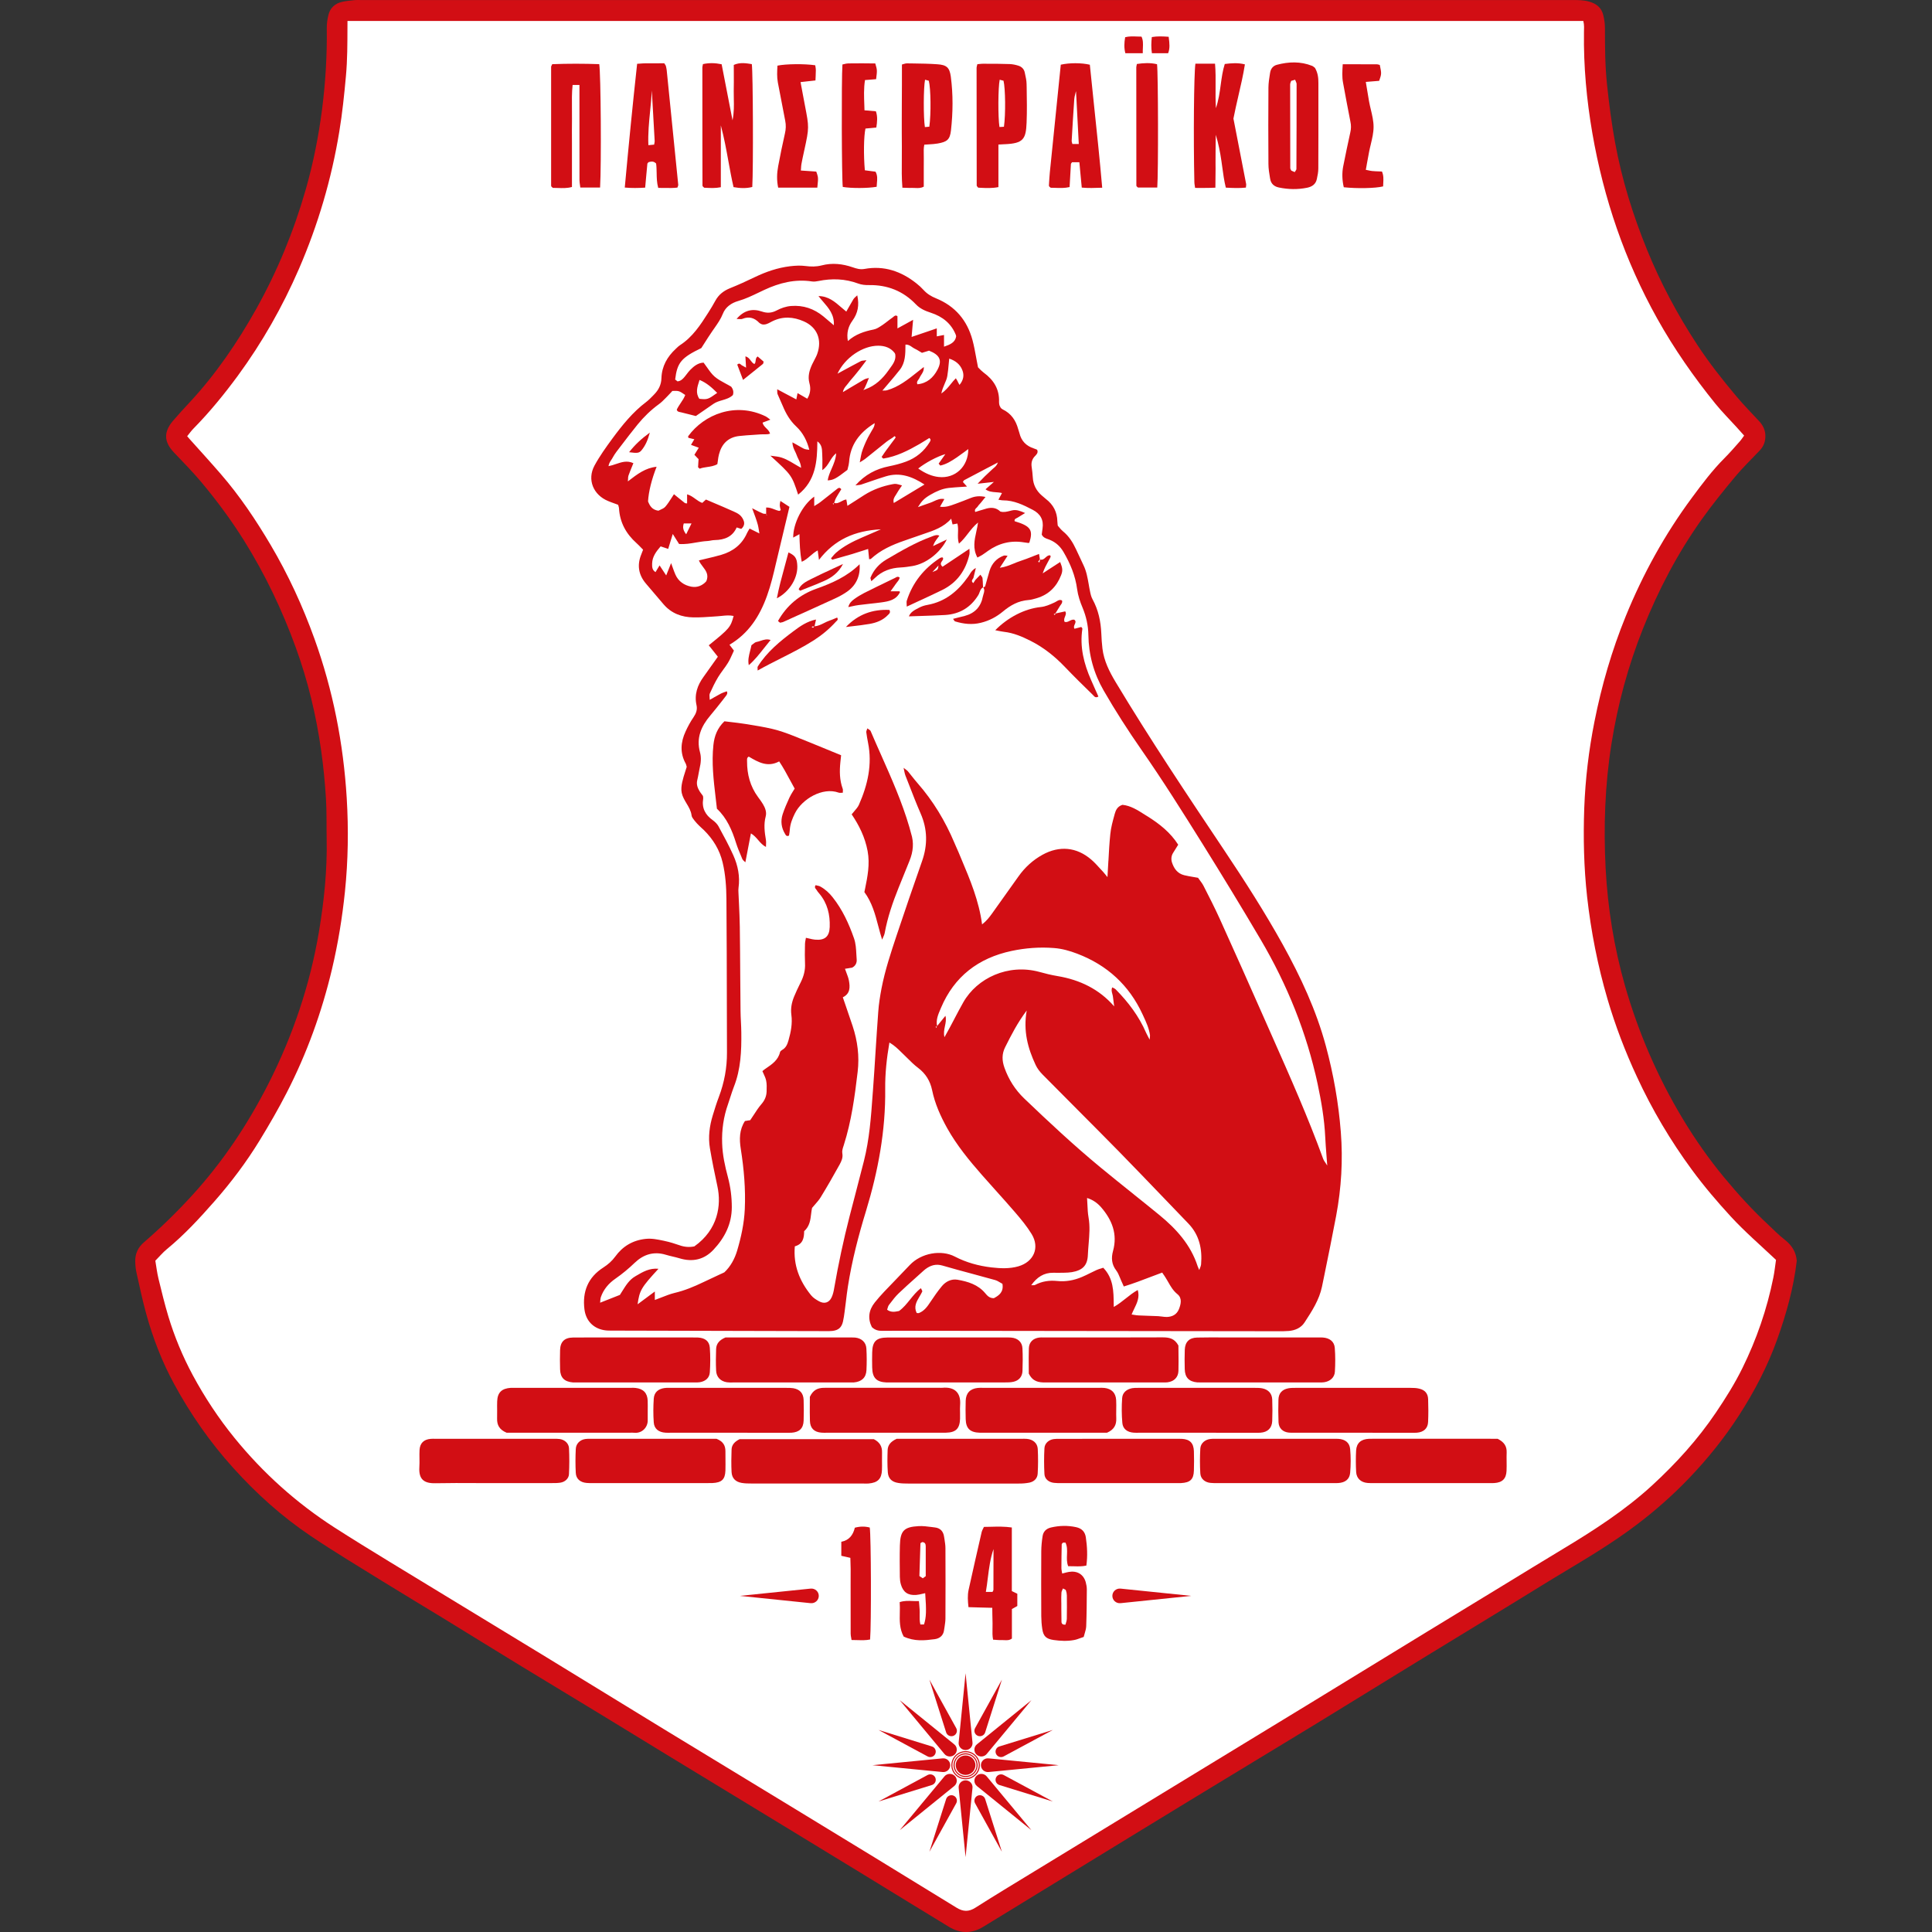<svg width="50" height="50" viewBox="0 0 50 50" fill="none" xmlns="http://www.w3.org/2000/svg">
<rect x="0" y="0" width="50" height="50" fill="#333333" stroke="none"/>
<path d="M46.5 32.629C46.419 33.329 46.23 34.003 45.995 34.66C45.746 35.356 45.406 36.008 45.004 36.631C44.627 37.215 44.193 37.754 43.712 38.256C43.291 38.696 42.834 39.1 42.345 39.468C41.767 39.905 41.148 40.28 40.527 40.652C40.059 40.931 39.598 41.221 39.132 41.505C38.371 41.971 37.607 42.435 36.846 42.901C35.917 43.47 34.99 44.043 34.06 44.612C32.976 45.272 31.89 45.928 30.806 46.588C29.747 47.233 28.689 47.882 27.631 48.529C26.901 48.975 26.172 49.423 25.442 49.868C25.149 50.046 24.85 50.043 24.56 49.867C23.869 49.448 23.181 49.023 22.491 48.601C21.738 48.141 20.984 47.68 20.229 47.221C19.242 46.62 18.253 46.02 17.266 45.419C16.696 45.072 16.128 44.721 15.558 44.375C14.875 43.96 14.191 43.548 13.509 43.132C12.827 42.716 12.147 42.295 11.466 41.877C10.946 41.559 10.42 41.245 9.901 40.924C9.278 40.538 8.649 40.16 8.041 39.751C7.298 39.251 6.637 38.657 6.037 37.991C5.436 37.326 4.931 36.6 4.507 35.819C4.194 35.244 3.959 34.634 3.785 34.005C3.688 33.655 3.613 33.3 3.534 32.945C3.512 32.846 3.501 32.742 3.5 32.64C3.498 32.444 3.571 32.283 3.726 32.15C4.159 31.776 4.568 31.377 4.955 30.955C5.76 30.078 6.41 29.102 6.946 28.048C7.58 26.8 8.023 25.487 8.255 24.109C8.387 23.318 8.47 22.522 8.454 21.718C8.447 21.364 8.458 21.009 8.435 20.656C8.41 20.248 8.37 19.839 8.313 19.434C8.185 18.519 7.97 17.623 7.653 16.753C7.302 15.786 6.861 14.863 6.314 13.987C5.98 13.455 5.608 12.952 5.205 12.471C4.983 12.207 4.738 11.959 4.5 11.708C4.242 11.436 4.231 11.181 4.476 10.892C4.616 10.728 4.762 10.569 4.909 10.412C5.589 9.68 6.145 8.862 6.631 7.996C7.18 7.013 7.605 5.981 7.913 4.902C8.108 4.22 8.245 3.526 8.336 2.823C8.424 2.128 8.466 1.433 8.457 0.732C8.455 0.623 8.471 0.51 8.496 0.401C8.538 0.211 8.663 0.091 8.854 0.048C8.963 0.023 9.076 0.014 9.188 0.002C9.235 -0.002 9.283 0.001 9.33 0.001C19.78 0.001 30.231 0.001 40.681 0.001C40.832 0.001 40.982 -0 41.13 0.042C41.318 0.096 41.448 0.203 41.493 0.392C41.518 0.499 41.536 0.611 41.536 0.721C41.536 1.205 41.538 1.689 41.588 2.172C41.641 2.682 41.707 3.189 41.799 3.693C41.974 4.651 42.262 5.573 42.629 6.473C42.979 7.33 43.414 8.144 43.923 8.92C44.231 9.39 44.579 9.831 44.941 10.261C45.127 10.482 45.331 10.691 45.529 10.903C45.622 11.004 45.679 11.118 45.687 11.253C45.695 11.409 45.65 11.546 45.539 11.661C45.326 11.886 45.102 12.101 44.905 12.338C44.606 12.698 44.31 13.062 44.04 13.442C43.414 14.322 42.917 15.272 42.519 16.272C42.135 17.237 41.865 18.233 41.703 19.259C41.536 20.322 41.498 21.392 41.553 22.463C41.607 23.497 41.771 24.517 42.056 25.516C42.402 26.723 42.896 27.867 43.544 28.946C43.867 29.483 44.226 29.997 44.627 30.48C44.98 30.906 45.352 31.314 45.758 31.692C45.902 31.826 46.039 31.97 46.195 32.089C46.378 32.233 46.482 32.407 46.5 32.629Z" fill="#D20E14"/>
<path d="M8.993 0.542C19.675 0.542 30.319 0.542 40.976 0.542C41.004 0.653 40.994 0.745 40.993 0.836C40.981 1.713 41.061 2.584 41.21 3.447C41.503 5.138 42.05 6.744 42.892 8.251C43.327 9.029 43.834 9.755 44.394 10.448C44.565 10.659 44.758 10.851 44.941 11.053C45.003 11.122 45.065 11.193 45.138 11.273C45.099 11.325 45.066 11.378 45.024 11.425C44.894 11.572 44.765 11.721 44.626 11.86C44.314 12.173 44.05 12.525 43.789 12.878C43.084 13.83 42.518 14.857 42.073 15.95C41.713 16.834 41.449 17.744 41.264 18.677C41.117 19.418 41.028 20.167 41 20.919C40.973 21.682 40.99 22.445 41.074 23.207C41.175 24.107 41.348 24.991 41.603 25.86C41.805 26.549 42.062 27.218 42.365 27.871C42.758 28.721 43.234 29.523 43.789 30.278C44.099 30.7 44.439 31.099 44.794 31.485C45.157 31.879 45.562 32.227 45.963 32.606C45.941 32.754 45.925 32.91 45.894 33.063C45.73 33.879 45.461 34.661 45.093 35.407C44.895 35.809 44.657 36.188 44.405 36.561C43.937 37.254 43.379 37.869 42.763 38.436C42.061 39.081 41.265 39.596 40.45 40.086C39.926 40.401 39.407 40.721 38.885 41.039C38.235 41.434 37.585 41.83 36.935 42.227C35.917 42.849 34.9 43.473 33.882 44.095C32.992 44.639 32.101 45.181 31.21 45.723C29.725 46.628 28.241 47.532 26.757 48.438C26.251 48.746 25.744 49.052 25.245 49.37C25.07 49.481 24.929 49.478 24.752 49.369C23.36 48.512 21.964 47.66 20.568 46.81C19.445 46.125 18.319 45.444 17.195 44.759C16.161 44.127 15.129 43.492 14.094 42.86C12.755 42.043 11.412 41.229 10.073 40.413C9.6 40.124 9.127 39.834 8.66 39.534C7.672 38.898 6.811 38.125 6.072 37.217C5.656 36.706 5.297 36.161 4.987 35.586C4.727 35.102 4.515 34.592 4.356 34.065C4.26 33.745 4.181 33.419 4.102 33.094C4.065 32.941 4.046 32.783 4.02 32.627C4.12 32.526 4.21 32.417 4.317 32.329C4.769 31.958 5.164 31.53 5.546 31.095C5.979 30.603 6.374 30.079 6.716 29.52C6.964 29.115 7.203 28.702 7.42 28.279C7.942 27.262 8.328 26.195 8.591 25.085C8.748 24.422 8.857 23.753 8.927 23.077C9.01 22.27 9.022 21.459 8.973 20.65C8.887 19.241 8.618 17.864 8.138 16.531C7.834 15.688 7.461 14.876 7.003 14.101C6.622 13.457 6.207 12.837 5.714 12.268C5.451 11.964 5.18 11.667 4.911 11.367C4.893 11.346 4.875 11.325 4.844 11.289C4.901 11.22 4.952 11.145 5.017 11.081C5.431 10.659 5.804 10.201 6.153 9.727C6.786 8.864 7.311 7.939 7.736 6.96C8.231 5.818 8.58 4.633 8.781 3.406C8.86 2.929 8.909 2.448 8.953 1.966C8.991 1.548 8.991 1.13 8.992 0.712C8.993 0.666 8.993 0.621 8.993 0.542Z" fill="white"/>
<path d="M30.497 34.821C30.497 34.876 30.498 34.934 30.499 34.994C30.501 35.147 30.503 35.313 30.498 35.479C30.493 35.646 30.384 35.752 30.216 35.774C30.181 35.778 30.145 35.778 30.11 35.777H30.11C30.098 35.777 30.086 35.777 30.075 35.777C29.822 35.777 29.57 35.777 29.318 35.777C28.561 35.776 27.804 35.776 27.047 35.778C26.877 35.778 26.727 35.755 26.625 35.548C26.625 35.492 26.624 35.433 26.624 35.371V35.371C26.623 35.22 26.621 35.055 26.627 34.891C26.633 34.734 26.736 34.636 26.894 34.616C26.929 34.612 26.965 34.612 27 34.613H27C27.012 34.613 27.024 34.613 27.035 34.613C27.239 34.613 27.443 34.613 27.646 34.613H27.65C28.463 34.614 29.278 34.614 30.091 34.611C30.25 34.612 30.393 34.631 30.497 34.821Z" fill="#D20E14"/>
<path d="M34.067 34.614H31.943C31.849 34.614 31.755 34.614 31.66 34.613C31.434 34.612 31.207 34.611 30.981 34.616C30.777 34.62 30.67 34.73 30.662 34.93C30.655 35.098 30.657 35.265 30.661 35.433C30.666 35.649 30.77 35.757 30.986 35.776C31.012 35.778 31.039 35.778 31.066 35.777H31.066C31.072 35.777 31.078 35.777 31.084 35.777C31.089 35.777 31.094 35.777 31.099 35.777H34.101C34.114 35.777 34.127 35.777 34.141 35.777C34.184 35.778 34.228 35.779 34.27 35.772C34.425 35.749 34.539 35.648 34.547 35.497C34.559 35.293 34.56 35.087 34.544 34.884C34.532 34.719 34.41 34.627 34.236 34.615C34.197 34.612 34.157 34.613 34.118 34.614H34.117L34.109 34.614L34.103 34.614L34.096 34.614L34.09 34.614L34.084 34.614L34.082 34.614C34.077 34.614 34.072 34.614 34.067 34.614Z" fill="#D20E14"/>
<path d="M24.523 34.614H25.968C25.986 34.614 26.004 34.614 26.022 34.614C26.07 34.613 26.118 34.613 26.166 34.616C26.339 34.63 26.453 34.73 26.461 34.895C26.471 35.091 26.469 35.286 26.462 35.482C26.456 35.628 26.371 35.728 26.228 35.76C26.156 35.777 26.079 35.777 26.004 35.777H26.004C25.013 35.778 24.022 35.778 23.03 35.778C23.02 35.778 23.011 35.778 23.002 35.778C22.983 35.778 22.964 35.778 22.945 35.778C22.683 35.767 22.578 35.661 22.572 35.393C22.569 35.263 22.569 35.132 22.572 35.002C22.578 34.715 22.677 34.617 22.965 34.615C23.335 34.613 23.705 34.614 24.075 34.614H24.078C24.226 34.614 24.375 34.614 24.523 34.614Z" fill="#D20E14"/>
<path d="M22.044 34.614H18.774C18.626 34.676 18.538 34.767 18.533 34.913C18.526 35.099 18.524 35.285 18.533 35.471C18.54 35.638 18.647 35.748 18.814 35.773C18.862 35.78 18.912 35.779 18.962 35.778H18.962C18.978 35.778 18.995 35.778 19.012 35.778H21.957C21.964 35.778 21.972 35.778 21.979 35.778C21.982 35.778 21.985 35.778 21.988 35.778L21.999 35.778H21.999C22.032 35.779 22.066 35.779 22.098 35.777C22.299 35.759 22.414 35.654 22.424 35.459C22.433 35.273 22.433 35.086 22.422 34.9C22.413 34.736 22.296 34.633 22.129 34.616C22.106 34.614 22.083 34.614 22.061 34.614L22.055 34.614C22.051 34.614 22.048 34.614 22.044 34.614Z" fill="#D20E14"/>
<path d="M28.649 37.079C28.834 36.998 28.895 36.876 28.889 36.708C28.886 36.638 28.887 36.568 28.888 36.497C28.889 36.409 28.891 36.321 28.886 36.233C28.875 36.048 28.77 35.942 28.586 35.92C28.539 35.915 28.491 35.916 28.444 35.917C28.425 35.917 28.407 35.917 28.388 35.917H25.499C25.481 35.917 25.462 35.917 25.444 35.917C25.396 35.916 25.349 35.915 25.301 35.92C25.104 35.942 24.999 36.053 24.992 36.252C24.987 36.41 24.988 36.569 24.992 36.727C24.999 36.972 25.106 37.072 25.363 37.079C25.388 37.08 25.413 37.079 25.438 37.079H25.438C25.445 37.079 25.451 37.079 25.458 37.079C25.464 37.079 25.47 37.079 25.476 37.079H28.649Z" fill="#D20E14"/>
<path d="M12.865 36.711C12.86 36.879 12.923 37 13.112 37.079H16.281C16.295 37.079 16.309 37.079 16.323 37.078H16.323C16.356 37.078 16.389 37.077 16.422 37.08C16.62 37.097 16.768 36.934 16.763 36.753C16.761 36.672 16.762 36.592 16.763 36.511V36.511C16.764 36.424 16.765 36.337 16.762 36.251C16.755 36.051 16.649 35.942 16.45 35.92C16.41 35.915 16.368 35.916 16.326 35.917H16.326C16.311 35.917 16.296 35.917 16.281 35.917H13.335C13.322 35.917 13.31 35.917 13.297 35.917C13.272 35.916 13.247 35.916 13.222 35.917C12.986 35.932 12.876 36.036 12.867 36.264C12.864 36.341 12.865 36.418 12.866 36.495V36.495C12.867 36.567 12.867 36.639 12.865 36.711Z" fill="#D20E14"/>
<path d="M18.837 37.079H17.422C17.402 37.079 17.382 37.079 17.362 37.079C17.316 37.08 17.27 37.081 17.224 37.078C17.046 37.067 16.93 36.978 16.919 36.81C16.904 36.607 16.906 36.401 16.919 36.198C16.93 36.036 17.031 35.947 17.192 35.923C17.234 35.916 17.278 35.917 17.321 35.918C17.335 35.918 17.348 35.918 17.361 35.918H20.334C20.343 35.918 20.352 35.918 20.36 35.918H20.36C20.417 35.918 20.475 35.918 20.531 35.927C20.703 35.957 20.793 36.059 20.798 36.235C20.804 36.411 20.804 36.589 20.798 36.766C20.791 36.967 20.687 37.066 20.48 37.079C20.44 37.081 20.399 37.081 20.359 37.08C20.343 37.08 20.327 37.08 20.311 37.08C19.818 37.079 19.328 37.079 18.837 37.079Z" fill="#D20E14"/>
<path d="M30.979 37.079H29.534C29.526 37.079 29.518 37.079 29.51 37.079C29.505 37.079 29.499 37.079 29.494 37.079L29.48 37.079H29.48C29.432 37.08 29.384 37.081 29.336 37.077C29.175 37.065 29.059 36.981 29.046 36.825C29.027 36.613 29.026 36.397 29.041 36.184C29.05 36.041 29.156 35.953 29.3 35.926C29.352 35.917 29.405 35.917 29.458 35.918H29.459L29.469 35.918L29.479 35.918L29.486 35.918C29.49 35.918 29.494 35.918 29.497 35.918C29.828 35.918 30.158 35.918 30.488 35.918C31.149 35.918 31.809 35.918 32.47 35.918L32.483 35.918C32.544 35.918 32.607 35.918 32.667 35.93C32.825 35.962 32.918 36.062 32.925 36.219C32.932 36.405 32.932 36.592 32.925 36.777C32.917 36.961 32.806 37.065 32.621 37.078C32.574 37.081 32.526 37.081 32.478 37.08H32.477C32.459 37.08 32.441 37.08 32.423 37.08C31.941 37.079 31.46 37.079 30.979 37.079Z" fill="#D20E14"/>
<path d="M21.302 35.917C21.161 35.924 21.044 35.971 20.959 36.15C20.959 36.205 20.959 36.263 20.958 36.321V36.323C20.957 36.468 20.956 36.62 20.961 36.773C20.966 36.961 21.069 37.062 21.258 37.077C21.305 37.081 21.353 37.08 21.401 37.079C21.419 37.079 21.438 37.079 21.456 37.079H24.172C24.201 37.079 24.231 37.079 24.26 37.079H24.261C24.335 37.08 24.409 37.08 24.483 37.078C24.737 37.072 24.837 36.974 24.846 36.72C24.848 36.668 24.847 36.616 24.846 36.564V36.563C24.844 36.494 24.843 36.425 24.848 36.357C24.87 36.052 24.715 35.885 24.386 35.916C24.373 35.918 24.36 35.917 24.348 35.917H24.347C24.341 35.917 24.335 35.916 24.329 35.916H21.471C21.455 35.916 21.439 35.916 21.423 35.916C21.382 35.916 21.342 35.915 21.302 35.917Z" fill="#D20E14"/>
<path d="M16.448 34.614H17.892C17.908 34.614 17.924 34.614 17.94 34.614C17.981 34.614 18.021 34.613 18.062 34.615C18.244 34.625 18.356 34.706 18.37 34.877C18.386 35.089 18.384 35.305 18.37 35.517C18.36 35.662 18.257 35.748 18.11 35.772C18.066 35.779 18.02 35.778 17.975 35.778H17.975L17.964 35.778C17.956 35.778 17.948 35.778 17.941 35.778H14.94C14.929 35.778 14.918 35.778 14.907 35.778H14.907C14.88 35.778 14.853 35.779 14.826 35.777C14.607 35.759 14.501 35.654 14.495 35.441C14.49 35.273 14.49 35.105 14.495 34.938C14.502 34.724 14.609 34.617 14.832 34.615C15.21 34.612 15.587 34.613 15.963 34.614H15.964C16.126 34.614 16.287 34.614 16.448 34.614Z" fill="#D20E14"/>
<path d="M22.827 37.593C22.832 37.438 22.771 37.325 22.614 37.245C21.443 37.245 20.283 37.245 19.142 37.245C19.015 37.308 18.938 37.39 18.933 37.511C18.926 37.706 18.923 37.902 18.933 38.097C18.942 38.258 19.036 38.351 19.197 38.378C19.28 38.392 19.366 38.393 19.45 38.393C20.403 38.394 21.356 38.394 22.309 38.394C22.326 38.394 22.344 38.394 22.361 38.394L22.361 38.394C22.401 38.395 22.44 38.396 22.479 38.393C22.717 38.373 22.817 38.272 22.825 38.04C22.828 37.966 22.827 37.891 22.826 37.817V37.816C22.825 37.742 22.825 37.667 22.827 37.593Z" fill="#D20E14"/>
<path d="M23.206 37.236H26.377C26.384 37.236 26.39 37.236 26.397 37.236C26.403 37.236 26.409 37.236 26.415 37.236L26.431 37.236C26.48 37.235 26.528 37.234 26.575 37.238C26.734 37.251 26.849 37.348 26.857 37.498C26.868 37.712 26.868 37.926 26.855 38.139C26.848 38.26 26.765 38.344 26.642 38.37C26.559 38.386 26.474 38.394 26.389 38.394C25.417 38.396 24.446 38.395 23.475 38.394C23.399 38.394 23.323 38.391 23.249 38.379C23.085 38.354 22.99 38.27 22.977 38.108C22.962 37.913 22.965 37.718 22.972 37.522C22.979 37.405 23.042 37.311 23.206 37.236Z" fill="#D20E14"/>
<path d="M33.556 37.079H35.026C35.507 37.079 35.988 37.079 36.47 37.08C36.488 37.08 36.506 37.08 36.524 37.08C36.572 37.081 36.62 37.081 36.668 37.078C36.843 37.065 36.953 36.967 36.959 36.8C36.968 36.605 36.967 36.41 36.96 36.214C36.956 36.063 36.877 35.972 36.729 35.938C36.657 35.92 36.581 35.918 36.506 35.918C35.515 35.917 34.525 35.917 33.535 35.918L33.522 35.918C33.46 35.918 33.397 35.918 33.338 35.93C33.178 35.962 33.091 36.059 33.086 36.221C33.08 36.415 33.08 36.612 33.088 36.806C33.096 36.965 33.199 37.061 33.358 37.076C33.407 37.08 33.456 37.08 33.506 37.079C33.522 37.079 33.539 37.079 33.556 37.079Z" fill="#D20E14"/>
<path d="M38.992 37.592C38.998 37.434 38.934 37.324 38.76 37.236C38.673 37.236 38.578 37.236 38.484 37.235H35.599C35.588 37.235 35.578 37.235 35.567 37.235C35.561 37.235 35.556 37.235 35.55 37.235C35.51 37.234 35.469 37.234 35.429 37.236C35.225 37.245 35.108 37.343 35.096 37.539C35.086 37.724 35.087 37.912 35.097 38.097C35.107 38.263 35.223 38.365 35.392 38.379C35.441 38.383 35.491 38.383 35.54 38.382C35.557 38.382 35.573 38.382 35.59 38.382H38.503C38.52 38.382 38.537 38.382 38.554 38.383C38.594 38.383 38.633 38.384 38.673 38.381C38.88 38.368 38.98 38.27 38.989 38.066C38.993 37.985 38.992 37.903 38.991 37.822C38.99 37.745 38.989 37.669 38.992 37.592Z" fill="#D20E14"/>
<path d="M31.552 38.382C31.536 38.382 31.52 38.382 31.504 38.382H31.504C31.445 38.383 31.385 38.383 31.326 38.377C31.181 38.362 31.072 38.271 31.064 38.13C31.051 37.917 31.052 37.702 31.064 37.489C31.072 37.352 31.186 37.255 31.327 37.24C31.37 37.235 31.414 37.235 31.457 37.236H31.457C31.471 37.236 31.484 37.236 31.497 37.236H34.522C34.533 37.236 34.544 37.236 34.555 37.236C34.581 37.235 34.608 37.235 34.635 37.237C34.811 37.248 34.928 37.334 34.942 37.504C34.96 37.707 34.96 37.913 34.942 38.115C34.928 38.284 34.813 38.37 34.634 38.381C34.589 38.384 34.542 38.383 34.496 38.383L34.495 38.383C34.486 38.383 34.478 38.382 34.47 38.382C34.465 38.382 34.461 38.382 34.456 38.382C34.453 38.382 34.45 38.382 34.447 38.382C34.444 38.382 34.44 38.382 34.436 38.382H31.552Z" fill="#D20E14"/>
<path d="M18.774 37.558C18.774 37.413 18.718 37.305 18.544 37.236H15.321C15.314 37.236 15.308 37.236 15.301 37.236L15.292 37.236L15.284 37.236C15.24 37.235 15.195 37.235 15.151 37.241C15.012 37.26 14.906 37.361 14.901 37.502C14.891 37.706 14.89 37.912 14.901 38.116C14.908 38.272 15.015 38.363 15.178 38.378C15.229 38.383 15.28 38.383 15.331 38.382H15.331C15.346 38.382 15.361 38.382 15.377 38.382H18.296C18.307 38.382 18.319 38.382 18.331 38.382C18.366 38.382 18.402 38.383 18.437 38.381C18.676 38.37 18.765 38.289 18.774 38.06C18.777 37.955 18.776 37.849 18.775 37.743V37.743C18.775 37.681 18.774 37.619 18.774 37.558Z" fill="#D20E14"/>
<path d="M12.33 38.382H12.33C11.977 38.38 11.624 38.379 11.272 38.386C10.972 38.393 10.834 38.285 10.853 37.972C10.858 37.896 10.857 37.82 10.856 37.744V37.743C10.855 37.67 10.854 37.597 10.858 37.525C10.868 37.35 10.967 37.253 11.143 37.238C11.184 37.234 11.225 37.235 11.266 37.236H11.266C11.281 37.236 11.297 37.236 11.312 37.236H14.288C14.301 37.236 14.315 37.236 14.328 37.236C14.381 37.235 14.434 37.235 14.486 37.242C14.614 37.26 14.72 37.354 14.726 37.481C14.737 37.704 14.736 37.928 14.725 38.151C14.72 38.266 14.621 38.353 14.503 38.371C14.434 38.382 14.363 38.382 14.293 38.382L14.276 38.382C14.026 38.383 13.776 38.383 13.526 38.383C13.275 38.383 13.025 38.383 12.774 38.383C12.626 38.383 12.478 38.382 12.33 38.382Z" fill="#D20E14"/>
<path d="M30.417 37.236H28.971C28.471 37.236 27.97 37.236 27.471 37.237C27.457 37.237 27.444 37.237 27.431 37.237C27.378 37.236 27.325 37.236 27.273 37.243C27.144 37.259 27.037 37.352 27.03 37.479C27.018 37.702 27.018 37.926 27.03 38.149C27.037 38.276 27.141 38.361 27.277 38.376C27.341 38.384 27.405 38.383 27.469 38.383C27.48 38.383 27.492 38.383 27.504 38.383H30.423C30.434 38.383 30.446 38.383 30.458 38.383C30.493 38.383 30.529 38.383 30.564 38.382C30.802 38.37 30.891 38.287 30.898 38.059C30.903 37.891 30.904 37.723 30.898 37.556C30.89 37.345 30.794 37.249 30.587 37.237C30.546 37.235 30.506 37.235 30.465 37.236C30.449 37.236 30.433 37.236 30.417 37.236Z" fill="#D20E14"/>
<path d="M29.575 1.377H29.124C29.088 1.241 29.094 1.108 29.119 0.963C29.221 0.937 29.321 0.941 29.424 0.945C29.463 0.947 29.502 0.948 29.542 0.948C29.586 1.039 29.582 1.133 29.578 1.236C29.576 1.281 29.573 1.328 29.575 1.377Z" fill="#D20E14"/>
<path fill-rule="evenodd" clip-rule="evenodd" d="M34.12 2.155C34.12 2.024 34.111 1.895 34.032 1.757C34.023 1.751 34.014 1.744 34.007 1.737C33.991 1.724 33.976 1.712 33.959 1.705C33.658 1.585 33.352 1.596 33.045 1.677C32.948 1.703 32.886 1.779 32.871 1.879C32.869 1.888 32.868 1.898 32.866 1.908L32.866 1.908C32.847 2.027 32.828 2.146 32.827 2.265C32.822 2.925 32.822 3.584 32.827 4.244C32.827 4.364 32.847 4.484 32.867 4.603L32.868 4.605C32.869 4.613 32.87 4.622 32.872 4.63C32.892 4.754 32.974 4.827 33.096 4.852C33.339 4.903 33.582 4.908 33.826 4.859C33.959 4.832 34.052 4.766 34.08 4.632C34.1 4.542 34.118 4.449 34.118 4.358C34.121 3.771 34.12 3.184 34.12 2.598V2.595C34.12 2.448 34.12 2.302 34.12 2.155ZM33.529 4.421C33.522 4.431 33.514 4.442 33.508 4.454C33.498 4.45 33.488 4.446 33.479 4.442C33.455 4.432 33.434 4.423 33.419 4.415C33.415 4.406 33.41 4.398 33.406 4.391C33.398 4.375 33.392 4.364 33.392 4.353C33.39 3.63 33.389 2.906 33.389 2.183C33.389 2.166 33.395 2.148 33.403 2.127C33.407 2.117 33.411 2.106 33.415 2.093C33.428 2.089 33.442 2.085 33.457 2.081C33.475 2.076 33.495 2.07 33.517 2.063C33.523 2.078 33.529 2.092 33.535 2.105L33.535 2.105L33.535 2.105L33.535 2.105L33.535 2.105C33.546 2.131 33.556 2.153 33.556 2.175C33.556 2.908 33.555 3.64 33.551 4.373C33.551 4.388 33.541 4.403 33.529 4.421Z" fill="#D20E14"/>
<path d="M18.853 4.183C18.894 4.406 18.933 4.625 18.984 4.843C19.149 4.872 19.311 4.88 19.469 4.839C19.497 4.381 19.488 1.879 19.457 1.66L19.454 1.659C19.303 1.635 19.15 1.609 18.99 1.68C18.99 1.75 18.991 1.82 18.991 1.889V1.893C18.992 2.05 18.992 2.203 18.989 2.357C18.988 2.423 18.989 2.489 18.991 2.557C18.995 2.726 18.999 2.905 18.958 3.114C18.857 2.589 18.767 2.127 18.676 1.663C18.505 1.627 18.349 1.625 18.192 1.659C18.19 1.671 18.188 1.681 18.186 1.691C18.181 1.713 18.177 1.731 18.177 1.749C18.177 2.427 18.177 3.105 18.178 3.782C18.179 4.121 18.179 4.459 18.18 4.798C18.18 4.807 18.183 4.815 18.187 4.823C18.19 4.827 18.194 4.831 18.201 4.837C18.207 4.842 18.214 4.848 18.224 4.858C18.237 4.858 18.25 4.859 18.262 4.86C18.382 4.866 18.515 4.874 18.655 4.845V3.245C18.742 3.57 18.798 3.88 18.853 4.183Z" fill="#D20E14"/>
<path d="M30.937 1.648H31.445C31.462 1.848 31.461 2.046 31.459 2.248C31.458 2.427 31.456 2.609 31.468 2.799C31.538 2.593 31.566 2.388 31.593 2.188C31.618 2.006 31.642 1.828 31.697 1.656C31.87 1.635 32.035 1.62 32.218 1.666C32.174 1.945 32.111 2.214 32.049 2.482L32.049 2.482L32.049 2.482C32.004 2.678 31.959 2.873 31.921 3.07L31.933 3.129C32.038 3.67 32.144 4.216 32.25 4.761C32.253 4.777 32.251 4.793 32.248 4.815C32.246 4.826 32.245 4.84 32.244 4.855C32.072 4.873 31.906 4.866 31.724 4.856C31.68 4.678 31.656 4.5 31.632 4.322C31.625 4.272 31.618 4.222 31.611 4.172C31.578 3.943 31.534 3.715 31.464 3.488C31.464 3.536 31.463 3.585 31.462 3.633C31.461 3.73 31.459 3.827 31.459 3.924C31.458 4.023 31.458 4.122 31.458 4.221V4.222C31.459 4.272 31.459 4.321 31.459 4.371C31.458 4.501 31.456 4.63 31.455 4.769L31.455 4.777C31.454 4.803 31.454 4.83 31.454 4.857C31.432 4.857 31.412 4.858 31.393 4.859L31.392 4.859L31.392 4.859C31.348 4.861 31.311 4.863 31.273 4.863C31.199 4.864 31.125 4.864 31.049 4.864C31.01 4.863 30.97 4.863 30.929 4.863C30.926 4.844 30.924 4.826 30.921 4.809L30.921 4.809C30.915 4.772 30.91 4.741 30.91 4.71C30.884 3.572 30.898 1.913 30.937 1.648Z" fill="#D20E14"/>
<path d="M15.018 4.854H15.53C15.565 4.258 15.55 1.902 15.508 1.66C15.102 1.646 14.693 1.645 14.292 1.661C14.286 1.674 14.281 1.685 14.276 1.694L14.276 1.694C14.268 1.709 14.263 1.719 14.263 1.729C14.262 2.754 14.262 3.78 14.263 4.805C14.263 4.812 14.267 4.822 14.271 4.829C14.275 4.834 14.279 4.837 14.288 4.845L14.288 4.845C14.293 4.85 14.299 4.855 14.308 4.862C14.351 4.861 14.397 4.863 14.443 4.865C14.556 4.869 14.676 4.874 14.802 4.839V3.969C14.802 3.879 14.802 3.789 14.802 3.7V3.7C14.801 3.491 14.8 3.283 14.803 3.074C14.804 2.983 14.803 2.893 14.802 2.802C14.8 2.604 14.797 2.404 14.819 2.199H14.996V2.492C14.996 3.218 14.996 3.944 14.997 4.671C14.998 4.711 15.004 4.752 15.01 4.793C15.012 4.813 15.015 4.834 15.018 4.854Z" fill="#D20E14"/>
<path fill-rule="evenodd" clip-rule="evenodd" d="M28.525 4.858C28.324 4.865 28.167 4.871 27.996 4.855C27.985 4.737 27.974 4.622 27.963 4.508L27.963 4.507L27.963 4.507C27.953 4.405 27.944 4.304 27.934 4.199H27.744C27.74 4.205 27.736 4.21 27.732 4.215C27.724 4.225 27.716 4.235 27.715 4.245C27.706 4.383 27.699 4.521 27.691 4.664L27.691 4.665L27.691 4.665L27.691 4.665C27.688 4.723 27.684 4.782 27.681 4.841C27.554 4.871 27.433 4.866 27.32 4.862C27.276 4.861 27.233 4.859 27.192 4.859C27.185 4.854 27.18 4.849 27.175 4.845C27.174 4.844 27.172 4.843 27.171 4.842L27.171 4.841C27.163 4.835 27.158 4.831 27.155 4.827C27.151 4.82 27.146 4.81 27.146 4.803C27.147 4.784 27.148 4.766 27.149 4.747V4.747C27.155 4.654 27.16 4.561 27.169 4.468C27.264 3.535 27.358 2.602 27.453 1.674C27.681 1.623 27.989 1.624 28.205 1.675C28.238 2.001 28.272 2.327 28.306 2.653C28.383 3.38 28.46 4.111 28.525 4.858ZM27.847 2.363L27.847 2.362L27.856 2.525C27.877 2.922 27.899 3.318 27.919 3.727H27.753C27.751 3.716 27.748 3.706 27.745 3.696L27.745 3.696C27.739 3.678 27.734 3.661 27.735 3.644C27.755 3.284 27.777 2.925 27.802 2.564C27.805 2.521 27.816 2.478 27.827 2.435C27.832 2.416 27.837 2.397 27.841 2.378C27.842 2.373 27.845 2.368 27.847 2.363Z" fill="#D20E14"/>
<path fill-rule="evenodd" clip-rule="evenodd" d="M16.169 4.854C16.352 4.87 16.517 4.867 16.697 4.856C16.707 4.749 16.716 4.651 16.724 4.556L16.724 4.556C16.734 4.446 16.744 4.341 16.754 4.236C16.755 4.226 16.765 4.217 16.774 4.208C16.779 4.204 16.783 4.2 16.787 4.196C16.85 4.18 16.914 4.164 16.98 4.232C16.991 4.309 16.992 4.39 16.994 4.473C16.996 4.599 16.998 4.731 17.035 4.863C17.095 4.862 17.155 4.863 17.215 4.864C17.323 4.866 17.429 4.868 17.531 4.855C17.536 4.841 17.54 4.83 17.544 4.821C17.55 4.805 17.555 4.794 17.553 4.784C17.454 3.794 17.355 2.804 17.254 1.814C17.25 1.777 17.241 1.741 17.232 1.705C17.229 1.694 17.222 1.685 17.212 1.67L17.212 1.67L17.212 1.67C17.206 1.661 17.2 1.651 17.192 1.638C17.153 1.638 17.114 1.638 17.075 1.638C16.953 1.637 16.826 1.637 16.699 1.639C16.657 1.639 16.614 1.642 16.567 1.646C16.543 1.648 16.517 1.65 16.489 1.651C16.372 2.717 16.268 3.777 16.169 4.854ZM16.826 2.866C16.844 2.69 16.861 2.515 16.869 2.342C16.881 2.558 16.893 2.775 16.906 2.992L16.906 2.993L16.906 2.993L16.906 2.998L16.906 2.998L16.906 2.998C16.918 3.215 16.931 3.432 16.943 3.649C16.944 3.666 16.94 3.683 16.936 3.704C16.934 3.716 16.931 3.729 16.929 3.743C16.886 3.747 16.843 3.751 16.78 3.757C16.767 3.453 16.797 3.157 16.826 2.866Z" fill="#D20E14"/>
<path fill-rule="evenodd" clip-rule="evenodd" d="M23.342 1.67C23.359 1.665 23.375 1.66 23.389 1.656C23.419 1.647 23.442 1.64 23.466 1.64C23.521 1.641 23.576 1.641 23.631 1.642C23.84 1.645 24.049 1.648 24.257 1.663C24.497 1.679 24.575 1.746 24.607 1.984C24.668 2.447 24.663 2.913 24.611 3.375C24.584 3.615 24.509 3.672 24.268 3.714C24.196 3.727 24.122 3.731 24.044 3.736C24.004 3.738 23.963 3.741 23.921 3.744C23.902 3.832 23.905 3.918 23.907 4.004V4.004C23.907 4.038 23.908 4.072 23.908 4.106C23.906 4.197 23.906 4.288 23.907 4.378C23.907 4.409 23.907 4.439 23.907 4.469V4.83C23.832 4.872 23.76 4.868 23.69 4.865C23.666 4.864 23.642 4.863 23.619 4.863C23.566 4.865 23.513 4.863 23.456 4.861C23.424 4.86 23.39 4.858 23.354 4.858C23.334 4.612 23.336 4.372 23.339 4.133V4.132C23.34 4.019 23.341 3.905 23.34 3.792C23.337 3.545 23.338 3.297 23.338 3.049V3.049C23.339 2.943 23.339 2.837 23.339 2.731C23.342 2.378 23.342 2.025 23.342 1.67ZM24.051 3.279C24.098 2.946 24.089 2.287 24.037 2.089C24.026 2.087 24.014 2.083 24.002 2.08L24.002 2.08L24.002 2.08C23.982 2.074 23.961 2.069 23.94 2.063C23.899 2.271 23.896 3.044 23.936 3.289C23.969 3.286 24.004 3.283 24.051 3.279Z" fill="#D20E14"/>
<path fill-rule="evenodd" clip-rule="evenodd" d="M25.839 4.842V3.741C25.911 3.738 25.956 3.735 26 3.732L26.009 3.732C26.479 3.711 26.551 3.603 26.568 3.18C26.581 2.873 26.575 2.566 26.57 2.259L26.569 2.222C26.569 2.206 26.569 2.191 26.568 2.175C26.567 2.087 26.547 1.999 26.528 1.912L26.528 1.912C26.527 1.907 26.526 1.901 26.524 1.895C26.523 1.888 26.521 1.881 26.52 1.874C26.501 1.784 26.438 1.725 26.353 1.699C26.283 1.677 26.207 1.661 26.133 1.658C25.932 1.651 25.731 1.65 25.53 1.65C25.505 1.65 25.48 1.649 25.454 1.649C25.419 1.649 25.383 1.653 25.347 1.656C25.329 1.658 25.311 1.66 25.294 1.661C25.29 1.676 25.287 1.689 25.284 1.7C25.278 1.723 25.274 1.741 25.274 1.758C25.274 2.772 25.275 3.787 25.277 4.801C25.277 4.808 25.281 4.814 25.285 4.82C25.287 4.822 25.288 4.823 25.289 4.825C25.292 4.831 25.297 4.836 25.306 4.846L25.306 4.846L25.306 4.846L25.306 4.846C25.309 4.849 25.312 4.852 25.316 4.857C25.321 4.857 25.326 4.857 25.331 4.857C25.335 4.858 25.339 4.858 25.343 4.858C25.354 4.858 25.365 4.859 25.375 4.86C25.522 4.867 25.676 4.875 25.839 4.842ZM25.971 2.089C26.02 2.29 26.028 2.957 25.982 3.28C25.967 3.281 25.953 3.282 25.94 3.283C25.912 3.284 25.889 3.286 25.866 3.287C25.826 3.031 25.83 2.263 25.872 2.063C25.883 2.066 25.894 2.069 25.905 2.072C25.928 2.078 25.951 2.084 25.971 2.089Z" fill="#D20E14"/>
<path d="M22.373 2.855L22.401 2.857C22.504 2.866 22.581 2.872 22.668 2.88C22.716 3.019 22.702 3.152 22.679 3.3C22.577 3.31 22.487 3.318 22.398 3.327C22.354 3.529 22.347 4.014 22.382 4.407C22.435 4.414 22.49 4.421 22.548 4.429C22.584 4.434 22.62 4.438 22.658 4.443C22.714 4.54 22.704 4.642 22.694 4.743C22.692 4.774 22.689 4.804 22.688 4.834C22.454 4.875 22.032 4.875 21.811 4.838C21.783 4.633 21.775 2.055 21.802 1.669C21.816 1.666 21.83 1.662 21.845 1.659C21.88 1.65 21.918 1.641 21.954 1.641L21.955 1.641C22.19 1.639 22.424 1.637 22.652 1.642C22.703 1.815 22.703 1.815 22.674 2.049C22.624 2.053 22.573 2.057 22.518 2.062C22.477 2.065 22.433 2.068 22.386 2.072C22.352 2.286 22.36 2.499 22.369 2.725L22.369 2.725C22.37 2.768 22.372 2.811 22.373 2.855Z" fill="#D20E14"/>
<path d="M20.139 4.856H21.152C21.169 4.698 21.175 4.637 21.166 4.577C21.16 4.539 21.146 4.502 21.125 4.441C21.076 4.437 21.026 4.434 20.975 4.43L20.974 4.43L20.974 4.43C20.896 4.425 20.815 4.419 20.726 4.413C20.728 4.39 20.729 4.369 20.731 4.349C20.733 4.31 20.735 4.275 20.742 4.24C20.759 4.147 20.779 4.054 20.799 3.962L20.799 3.961L20.799 3.961L20.803 3.946C20.805 3.937 20.806 3.928 20.808 3.919C20.811 3.91 20.812 3.901 20.814 3.891L20.816 3.885L20.816 3.885C20.88 3.59 20.911 3.444 20.912 3.298C20.914 3.156 20.886 3.013 20.832 2.732L20.832 2.732C20.813 2.632 20.794 2.531 20.775 2.43C20.764 2.374 20.754 2.316 20.743 2.257L20.743 2.256L20.742 2.255C20.735 2.213 20.727 2.17 20.718 2.125C20.784 2.118 20.844 2.111 20.903 2.104L20.903 2.104C20.969 2.097 21.035 2.089 21.104 2.082C21.105 2.045 21.107 2.011 21.109 1.979C21.112 1.922 21.114 1.87 21.114 1.818C21.114 1.786 21.109 1.754 21.104 1.724C21.101 1.712 21.099 1.7 21.098 1.689C20.821 1.648 20.335 1.653 20.12 1.699L20.12 1.708C20.112 1.848 20.104 1.992 20.131 2.136C20.194 2.465 20.256 2.795 20.321 3.123C20.344 3.236 20.34 3.342 20.314 3.454C20.249 3.736 20.193 4.019 20.139 4.302C20.105 4.483 20.099 4.666 20.139 4.856Z" fill="#D20E14"/>
<path d="M34.75 1.663C34.831 1.663 34.909 1.663 34.985 1.663C35.209 1.663 35.42 1.662 35.631 1.664C35.649 1.664 35.667 1.669 35.684 1.674C35.693 1.677 35.701 1.679 35.709 1.681C35.756 1.906 35.756 1.91 35.693 2.092C35.648 2.096 35.603 2.1 35.556 2.103C35.491 2.109 35.422 2.114 35.347 2.12C35.354 2.163 35.361 2.206 35.368 2.247L35.368 2.248C35.389 2.379 35.409 2.502 35.431 2.625C35.444 2.696 35.461 2.768 35.478 2.839C35.513 2.987 35.548 3.135 35.548 3.283C35.548 3.432 35.513 3.581 35.477 3.73L35.477 3.73L35.477 3.73L35.477 3.731C35.46 3.801 35.443 3.871 35.43 3.941C35.41 4.045 35.391 4.15 35.371 4.26L35.371 4.261L35.371 4.262L35.371 4.262L35.371 4.264C35.363 4.306 35.355 4.35 35.347 4.395C35.367 4.399 35.386 4.403 35.405 4.407C35.442 4.415 35.477 4.423 35.511 4.426C35.57 4.432 35.629 4.434 35.69 4.436C35.715 4.437 35.739 4.438 35.765 4.439C35.81 4.542 35.804 4.639 35.799 4.733C35.797 4.764 35.795 4.794 35.795 4.824C35.597 4.874 35.114 4.883 34.777 4.846C34.735 4.672 34.727 4.476 34.763 4.3C34.822 4.008 34.881 3.716 34.946 3.426C34.968 3.333 34.969 3.244 34.949 3.151C34.882 2.813 34.819 2.475 34.757 2.136C34.73 1.993 34.739 1.849 34.749 1.676V1.676L34.75 1.663Z" fill="#D20E14"/>
<path d="M29.451 4.854H29.95C29.979 4.491 29.974 1.88 29.944 1.662C29.772 1.621 29.598 1.629 29.422 1.656C29.42 1.667 29.418 1.678 29.416 1.688L29.416 1.688L29.416 1.688C29.411 1.71 29.407 1.729 29.407 1.748L29.409 4.796C29.409 4.805 29.411 4.815 29.416 4.822C29.42 4.827 29.425 4.832 29.436 4.841C29.44 4.844 29.445 4.849 29.451 4.854Z" fill="#D20E14"/>
<path d="M29.811 1.377H30.231C30.282 1.25 30.266 1.118 30.248 0.977C30.247 0.969 30.246 0.96 30.245 0.952C30.092 0.941 29.956 0.934 29.809 0.959C29.793 1.103 29.79 1.236 29.811 1.377Z" fill="#D20E14"/>
<path d="M22.488 9.782L22.491 9.775L22.495 9.779C22.493 9.78 22.49 9.781 22.488 9.782Z" fill="#D20E14"/>
<path d="M28.786 25.553L28.785 25.553L28.786 25.552L28.786 25.553Z" fill="#D20E14"/>
<path d="M22.493 14.472L22.493 14.475L22.491 14.472C22.491 14.472 22.492 14.472 22.493 14.472Z" fill="#D20E14"/>
<path d="M18.809 17.891C18.808 17.89 18.807 17.888 18.806 17.886L18.81 17.891L18.809 17.891Z" fill="#D20E14"/>
<path d="M19.23 9.832C19.207 9.772 19.186 9.717 19.167 9.666C19.135 9.583 19.107 9.509 19.08 9.436C19.129 9.392 19.153 9.415 19.176 9.437C19.185 9.445 19.193 9.452 19.202 9.457C19.221 9.466 19.239 9.476 19.262 9.489L19.262 9.489C19.276 9.497 19.291 9.505 19.308 9.515C19.305 9.465 19.303 9.421 19.3 9.378L19.3 9.377C19.297 9.326 19.294 9.276 19.291 9.223C19.362 9.241 19.395 9.286 19.428 9.331C19.454 9.366 19.479 9.4 19.522 9.421C19.549 9.4 19.552 9.368 19.556 9.335C19.56 9.296 19.565 9.255 19.607 9.225C19.632 9.246 19.658 9.269 19.685 9.291C19.711 9.314 19.737 9.336 19.762 9.358C19.76 9.368 19.758 9.377 19.757 9.385C19.754 9.4 19.752 9.412 19.745 9.418C19.584 9.549 19.424 9.677 19.23 9.832Z" fill="#D20E14"/>
<path d="M21.816 20.516C21.814 20.516 21.812 20.516 21.811 20.516C21.811 20.51 21.811 20.504 21.812 20.498C21.812 20.494 21.812 20.49 21.813 20.486L21.813 20.486C21.815 20.461 21.817 20.435 21.809 20.413C21.727 20.188 21.725 19.957 21.749 19.724C21.753 19.693 21.756 19.661 21.759 19.631C21.762 19.601 21.765 19.572 21.768 19.546C21.639 19.493 21.513 19.441 21.388 19.39C21.096 19.27 20.812 19.153 20.525 19.04C20.352 18.972 20.173 18.908 19.991 18.865C19.767 18.812 19.538 18.776 19.309 18.739L19.269 18.733C19.151 18.714 19.033 18.701 18.917 18.687H18.917L18.917 18.687L18.916 18.687C18.86 18.681 18.804 18.674 18.748 18.667C18.562 18.846 18.488 19.049 18.463 19.279C18.414 19.737 18.467 20.188 18.521 20.646C18.533 20.74 18.544 20.835 18.554 20.93C18.812 21.172 18.946 21.486 19.05 21.819C19.087 21.935 19.134 22.048 19.182 22.16C19.186 22.169 19.189 22.177 19.192 22.185C19.2 22.202 19.206 22.218 19.213 22.235C19.221 22.253 19.238 22.268 19.258 22.287C19.268 22.295 19.279 22.305 19.29 22.316C19.335 22.076 19.378 21.858 19.422 21.628L19.434 21.568C19.513 21.615 19.569 21.679 19.624 21.743C19.682 21.811 19.74 21.877 19.823 21.919C19.823 21.895 19.824 21.873 19.825 21.852C19.827 21.811 19.828 21.774 19.822 21.738C19.787 21.535 19.762 21.334 19.816 21.129C19.846 21.017 19.803 20.908 19.744 20.809C19.711 20.755 19.674 20.703 19.636 20.652C19.63 20.643 19.623 20.634 19.616 20.625C19.415 20.35 19.333 20.04 19.334 19.706C19.334 19.699 19.334 19.692 19.334 19.685C19.332 19.647 19.33 19.607 19.378 19.581L19.381 19.583C19.621 19.724 19.864 19.867 20.165 19.705C20.27 19.862 20.358 20.025 20.444 20.186L20.445 20.186L20.445 20.187L20.445 20.187L20.445 20.187L20.445 20.188L20.446 20.188L20.446 20.188L20.446 20.188L20.446 20.189L20.446 20.189L20.446 20.189L20.446 20.189L20.446 20.189L20.446 20.189L20.447 20.19L20.447 20.19L20.447 20.19L20.447 20.19L20.447 20.191C20.486 20.264 20.526 20.337 20.566 20.409C20.551 20.434 20.535 20.459 20.52 20.483C20.488 20.535 20.457 20.584 20.434 20.635L20.432 20.638L20.432 20.638C20.368 20.78 20.303 20.925 20.255 21.073C20.198 21.25 20.22 21.424 20.319 21.584C20.321 21.587 20.323 21.59 20.325 21.594C20.341 21.621 20.359 21.652 20.419 21.625C20.421 21.614 20.423 21.602 20.425 21.589L20.425 21.589C20.431 21.553 20.438 21.514 20.44 21.474C20.45 21.322 20.505 21.185 20.572 21.05C20.756 20.679 21.287 20.363 21.704 20.513C21.727 20.521 21.755 20.519 21.781 20.517C21.791 20.517 21.801 20.516 21.811 20.516L21.811 20.517L21.811 20.518L21.811 20.519L21.811 20.52L21.811 20.52L21.816 20.516Z" fill="#D20E14"/>
<path d="M22.732 23.975C22.762 24.088 22.793 24.203 22.829 24.318C22.836 24.3 22.844 24.283 22.852 24.265L22.852 24.265C22.87 24.226 22.888 24.187 22.896 24.146C22.97 23.741 23.103 23.354 23.256 22.974C23.35 22.741 23.444 22.508 23.539 22.275L23.539 22.274C23.634 22.042 23.657 21.807 23.578 21.566C23.568 21.534 23.56 21.503 23.552 21.471L23.552 21.471L23.552 21.471C23.546 21.449 23.541 21.427 23.534 21.405C23.345 20.757 23.071 20.142 22.798 19.527C22.708 19.325 22.618 19.123 22.532 18.92C22.524 18.902 22.505 18.89 22.483 18.875L22.483 18.875C22.471 18.868 22.459 18.86 22.447 18.85C22.442 18.865 22.437 18.878 22.433 18.89C22.424 18.913 22.417 18.93 22.419 18.947C22.431 19.039 22.447 19.131 22.465 19.222C22.578 19.784 22.456 20.313 22.23 20.825C22.203 20.886 22.158 20.938 22.11 20.993C22.087 21.019 22.063 21.046 22.041 21.075C22.232 21.357 22.388 21.669 22.454 22.026C22.517 22.366 22.451 22.69 22.387 23.005C22.382 23.032 22.376 23.06 22.37 23.087C22.57 23.359 22.65 23.663 22.732 23.975Z" fill="#D20E14"/>
<path d="M26.92 14.48C26.983 14.497 27.021 14.463 27.059 14.428C27.091 14.4 27.123 14.371 27.169 14.37C27.204 14.389 27.189 14.416 27.173 14.447C27.172 14.449 27.17 14.451 27.169 14.454C27.154 14.482 27.139 14.51 27.123 14.538C27.076 14.623 27.026 14.714 26.985 14.839C27.043 14.801 27.096 14.766 27.147 14.733C27.252 14.665 27.344 14.605 27.437 14.545C27.5 14.702 27.508 14.766 27.461 14.886C27.346 15.181 27.143 15.388 26.833 15.48L26.824 15.483C26.755 15.503 26.684 15.524 26.612 15.529C26.356 15.548 26.149 15.665 25.957 15.825C25.79 15.964 25.603 16.064 25.386 16.117C25.157 16.174 24.939 16.149 24.719 16.082C24.706 16.078 24.695 16.062 24.684 16.044C24.678 16.035 24.672 16.025 24.665 16.016C24.705 16.006 24.744 15.996 24.783 15.986L24.783 15.986C24.846 15.971 24.907 15.956 24.967 15.94C25.23 15.87 25.387 15.701 25.436 15.439C25.44 15.419 25.446 15.4 25.452 15.38C25.471 15.322 25.489 15.262 25.447 15.202C25.452 15.2 25.456 15.198 25.461 15.196C25.477 15.189 25.493 15.182 25.496 15.172C25.514 15.113 25.53 15.052 25.547 14.992L25.547 14.99C25.567 14.917 25.587 14.844 25.61 14.771C25.669 14.585 25.79 14.448 25.979 14.379C25.994 14.374 26.012 14.376 26.035 14.379C26.047 14.381 26.06 14.382 26.076 14.383C26.045 14.431 26.016 14.476 25.987 14.521C25.952 14.575 25.916 14.631 25.875 14.694C26.012 14.676 26.124 14.629 26.233 14.585C26.288 14.562 26.343 14.539 26.399 14.521C26.51 14.485 26.619 14.442 26.735 14.397L26.735 14.396L26.735 14.396C26.785 14.377 26.837 14.356 26.89 14.336C26.899 14.394 26.906 14.435 26.913 14.477C26.905 14.487 26.897 14.497 26.89 14.507C26.882 14.516 26.875 14.526 26.867 14.536C26.871 14.539 26.875 14.541 26.879 14.544C26.886 14.548 26.892 14.552 26.898 14.556C26.908 14.529 26.915 14.505 26.92 14.48Z" fill="#D20E14"/>
<path d="M25.441 15.202C25.442 15.202 25.443 15.201 25.444 15.201L25.445 15.199L25.445 15.2C25.446 15.2 25.446 15.199 25.447 15.199L25.446 15.2L25.446 15.201L25.447 15.202L25.446 15.203L25.445 15.203L25.444 15.204C25.444 15.204 25.443 15.204 25.442 15.205L25.441 15.207L25.441 15.206L25.44 15.206L25.439 15.207L25.441 15.204L25.441 15.202Z" fill="#D20E14"/>
<path d="M25.441 15.202C25.44 15.194 25.44 15.186 25.44 15.178C25.439 15.164 25.439 15.151 25.438 15.137L25.438 15.137V15.137C25.436 15.078 25.434 15.02 25.427 14.962C25.425 14.943 25.412 14.926 25.396 14.905L25.396 14.905L25.395 14.905C25.388 14.895 25.38 14.885 25.373 14.873C25.342 14.905 25.317 14.931 25.293 14.956L25.293 14.956C25.276 14.973 25.261 14.989 25.245 15.005C25.226 15.033 25.209 15.06 25.189 15.091C25.131 15.046 25.156 15.011 25.18 14.976L25.18 14.976C25.184 14.97 25.188 14.965 25.191 14.959C25.202 14.915 25.213 14.871 25.225 14.822C25.234 14.785 25.244 14.745 25.255 14.7C25.168 14.744 25.129 14.808 25.093 14.868C25.082 14.886 25.071 14.903 25.059 14.92C24.797 15.293 24.47 15.571 24.001 15.655C23.928 15.668 23.853 15.691 23.788 15.726C23.779 15.731 23.77 15.735 23.761 15.74C23.664 15.79 23.565 15.841 23.522 15.951C23.618 15.948 23.712 15.945 23.806 15.942L23.807 15.942H23.807C24.027 15.935 24.243 15.928 24.46 15.916C24.835 15.893 25.121 15.721 25.318 15.402C25.332 15.38 25.341 15.355 25.35 15.33C25.369 15.28 25.387 15.23 25.441 15.202Z" fill="#D20E14"/>
<path d="M27.316 15.877C27.397 15.86 27.477 15.842 27.567 15.822C27.599 15.867 27.581 15.909 27.564 15.954C27.547 15.996 27.529 16.04 27.55 16.091C27.597 16.111 27.638 16.09 27.681 16.068C27.719 16.049 27.758 16.029 27.802 16.038C27.852 16.076 27.834 16.114 27.815 16.156C27.799 16.192 27.781 16.23 27.808 16.272C27.828 16.267 27.849 16.261 27.87 16.256L27.87 16.256C27.907 16.246 27.945 16.236 27.983 16.226C27.987 16.231 27.991 16.236 27.995 16.241C28.004 16.252 28.013 16.262 28.012 16.271C27.94 16.739 28.05 17.176 28.238 17.601C28.277 17.689 28.317 17.778 28.355 17.866C28.368 17.894 28.38 17.922 28.393 17.95C28.404 17.976 28.415 18.001 28.426 18.026C28.358 18.07 28.323 18.029 28.293 17.995C28.288 17.989 28.283 17.984 28.278 17.979C28.036 17.743 27.795 17.507 27.562 17.263C27.301 16.99 27.011 16.756 26.671 16.585C26.451 16.474 26.229 16.379 25.98 16.351C25.929 16.345 25.879 16.334 25.827 16.324C25.804 16.319 25.781 16.314 25.757 16.31C26.085 15.978 26.516 15.754 26.934 15.71C27.059 15.697 27.167 15.648 27.275 15.599C27.285 15.594 27.295 15.59 27.305 15.585C27.319 15.579 27.332 15.571 27.345 15.562C27.387 15.537 27.429 15.511 27.484 15.54C27.501 15.587 27.477 15.62 27.452 15.654L27.452 15.654C27.446 15.662 27.44 15.67 27.434 15.679C27.402 15.729 27.371 15.78 27.34 15.832C27.331 15.846 27.322 15.86 27.314 15.874C27.299 15.881 27.284 15.888 27.27 15.895L27.299 15.918C27.3 15.914 27.302 15.91 27.304 15.906C27.306 15.9 27.309 15.895 27.311 15.889L27.311 15.889L27.311 15.889L27.311 15.889C27.312 15.887 27.313 15.885 27.314 15.883C27.315 15.881 27.316 15.879 27.316 15.877Z" fill="#D20E14"/>
<path d="M27.484 15.54L27.484 15.539L27.485 15.54L27.484 15.54Z" fill="#D20E14"/>
<path fill-rule="evenodd" clip-rule="evenodd" d="M24.393 14.667L24.476 14.612C24.677 14.477 24.877 14.344 25.089 14.202C25.089 14.224 25.09 14.243 25.091 14.261L25.091 14.262C25.093 14.296 25.094 14.324 25.088 14.351C24.992 14.763 24.768 15.081 24.38 15.271C24.185 15.367 23.988 15.458 23.783 15.552L23.783 15.552L23.779 15.554L23.779 15.554C23.677 15.601 23.573 15.649 23.467 15.699C23.467 15.675 23.465 15.653 23.464 15.634C23.462 15.597 23.46 15.568 23.469 15.542C23.62 15.073 23.913 14.711 24.327 14.441C24.342 14.431 24.362 14.428 24.38 14.425C24.384 14.424 24.389 14.427 24.395 14.43C24.398 14.431 24.4 14.433 24.403 14.434C24.418 14.466 24.4 14.492 24.38 14.519C24.352 14.56 24.321 14.603 24.393 14.667ZM24.288 14.635C24.269 14.655 24.249 14.676 24.228 14.7L24.228 14.7C24.2 14.73 24.169 14.764 24.13 14.805C24.209 14.774 24.245 14.76 24.263 14.735C24.278 14.714 24.282 14.686 24.288 14.635L24.288 14.635Z" fill="#D20E14"/>
<path d="M20.134 16.072C20.358 15.672 20.693 15.391 21.121 15.239C21.533 15.092 21.923 14.922 22.246 14.603C22.27 14.902 22.158 15.148 21.92 15.314C21.82 15.383 21.712 15.442 21.602 15.492C21.224 15.666 20.844 15.837 20.464 16.008L20.463 16.009C20.399 16.038 20.334 16.067 20.27 16.096C20.253 16.103 20.234 16.107 20.215 16.11C20.206 16.112 20.197 16.114 20.188 16.116C20.181 16.111 20.175 16.106 20.169 16.101L20.167 16.099C20.166 16.098 20.164 16.097 20.163 16.096L20.16 16.093L20.153 16.088L20.153 16.088L20.153 16.087L20.153 16.087L20.153 16.087L20.153 16.087L20.153 16.087C20.146 16.082 20.14 16.077 20.134 16.072Z" fill="#D20E14"/>
<path fill-rule="evenodd" clip-rule="evenodd" d="M21.329 16.123C21.25 16.163 21.172 16.202 21.08 16.208L21.082 16.202C21.086 16.183 21.09 16.164 21.094 16.144C21.098 16.129 21.101 16.113 21.105 16.096L21.118 16.033C20.887 16.081 20.71 16.204 20.541 16.331C20.187 16.595 19.845 16.874 19.609 17.253C19.603 17.264 19.605 17.28 19.606 17.303C19.607 17.316 19.608 17.333 19.608 17.353C19.808 17.24 20.01 17.138 20.208 17.038C20.501 16.89 20.788 16.745 21.061 16.571C21.275 16.434 21.469 16.272 21.639 16.083C21.642 16.08 21.646 16.076 21.651 16.072C21.671 16.054 21.696 16.032 21.665 15.982C21.648 15.989 21.631 15.997 21.613 16.004L21.613 16.004C21.565 16.024 21.517 16.045 21.466 16.062C21.419 16.078 21.374 16.101 21.329 16.123ZM21.069 16.213L21.068 16.213C21.066 16.213 21.064 16.213 21.063 16.213C21.052 16.212 21.041 16.212 21.029 16.213C21.023 16.214 21.018 16.217 21.012 16.22C21.011 16.221 21.009 16.221 21.008 16.222C21.007 16.223 21.005 16.223 21.004 16.224C21.005 16.225 21.007 16.225 21.008 16.226C21.009 16.227 21.011 16.228 21.012 16.229C21.013 16.23 21.014 16.23 21.015 16.231L21.016 16.233L21.017 16.233L21.017 16.233C21.026 16.24 21.037 16.248 21.042 16.245C21.052 16.241 21.059 16.231 21.067 16.22C21.069 16.218 21.07 16.215 21.072 16.213C21.071 16.213 21.07 16.213 21.069 16.213Z" fill="#D20E14"/>
<path d="M22.808 15.59C23.005 15.563 23.199 15.527 23.293 15.32L23.274 15.302H23.048C23.073 15.268 23.094 15.238 23.113 15.211L23.139 15.175C23.152 15.156 23.165 15.138 23.177 15.12C23.188 15.104 23.201 15.088 23.213 15.072C23.245 15.034 23.275 14.996 23.284 14.948C23.24 14.913 23.211 14.93 23.185 14.944C23.18 14.947 23.175 14.95 23.17 14.953C23.123 14.975 23.076 14.998 23.029 15.021L23.029 15.021C22.808 15.128 22.586 15.235 22.366 15.346C22.275 15.393 22.186 15.447 22.104 15.507C22.043 15.553 21.981 15.605 21.954 15.711C21.99 15.704 22.023 15.697 22.054 15.69L22.054 15.69C22.115 15.677 22.169 15.665 22.223 15.659C22.315 15.647 22.408 15.636 22.5 15.626C22.603 15.615 22.706 15.604 22.808 15.59Z" fill="#D20E14"/>
<path d="M20.307 14.661C20.233 14.93 20.159 15.201 20.105 15.484C20.447 15.309 20.668 14.927 20.631 14.596L20.631 14.594C20.628 14.568 20.625 14.54 20.619 14.514C20.591 14.41 20.542 14.361 20.405 14.297C20.374 14.418 20.341 14.539 20.307 14.661L20.307 14.661Z" fill="#D20E14"/>
<path d="M23.019 15.785C22.585 15.764 22.205 15.897 21.892 16.227C21.945 16.22 21.997 16.214 22.05 16.208L22.05 16.208C22.202 16.191 22.354 16.173 22.504 16.147C22.682 16.116 22.849 16.053 22.978 15.918C22.98 15.917 22.981 15.916 22.982 15.914L22.983 15.914L22.984 15.912C22.987 15.91 22.989 15.908 22.991 15.905L22.991 15.905C23.02 15.878 23.05 15.849 23.019 15.785Z" fill="#D20E14"/>
<path d="M20.983 14.99C20.862 15.051 20.734 15.116 20.669 15.248C20.681 15.261 20.694 15.273 20.706 15.288C20.772 15.261 20.839 15.235 20.907 15.209L20.907 15.208L20.907 15.208C21.049 15.153 21.191 15.098 21.329 15.035C21.524 14.947 21.698 14.826 21.817 14.596C21.735 14.634 21.656 14.671 21.578 14.707L21.577 14.707C21.371 14.802 21.177 14.892 20.987 14.988L20.983 14.99Z" fill="#D20E14"/>
<path d="M19.379 17.214C19.38 17.217 19.381 17.22 19.381 17.223L19.375 17.217C19.377 17.216 19.378 17.215 19.379 17.214Z" fill="#D20E14"/>
<path d="M19.379 17.214C19.351 17.088 19.381 16.969 19.412 16.848C19.425 16.799 19.438 16.749 19.447 16.699C19.459 16.69 19.473 16.679 19.486 16.669C19.515 16.645 19.546 16.62 19.579 16.614C19.614 16.608 19.649 16.596 19.684 16.584L19.685 16.584C19.763 16.558 19.845 16.53 19.943 16.563C19.884 16.633 19.828 16.704 19.772 16.775L19.772 16.775C19.649 16.931 19.529 17.085 19.379 17.214Z" fill="#D20E14"/>
<path d="M19.736 10.937C19.801 10.912 19.859 10.89 19.937 10.861C19.919 10.848 19.903 10.836 19.888 10.825C19.863 10.806 19.841 10.789 19.816 10.776C19.037 10.396 18.223 10.722 17.811 11.288C17.806 11.294 17.809 11.305 17.812 11.316C17.814 11.321 17.815 11.326 17.816 11.331C17.866 11.344 17.915 11.355 17.969 11.368C17.95 11.4 17.934 11.427 17.918 11.454L17.918 11.454C17.907 11.473 17.896 11.492 17.883 11.513C17.926 11.529 17.963 11.543 18.002 11.557L18.002 11.557L18.003 11.557L18.003 11.557C18.029 11.567 18.056 11.577 18.084 11.587C18.062 11.622 18.041 11.657 18.02 11.691C18.003 11.718 17.987 11.744 17.971 11.77C17.994 11.795 18.017 11.819 18.038 11.841C18.053 11.856 18.067 11.87 18.079 11.883C18.077 11.914 18.075 11.943 18.073 11.971C18.07 12.013 18.067 12.051 18.066 12.09C18.066 12.094 18.07 12.098 18.081 12.106C18.088 12.112 18.097 12.119 18.108 12.13C18.167 12.106 18.232 12.097 18.298 12.087C18.388 12.074 18.48 12.061 18.565 12.012C18.57 11.982 18.574 11.953 18.578 11.925L18.578 11.925C18.585 11.867 18.593 11.812 18.607 11.759C18.676 11.49 18.842 11.317 19.13 11.284C19.254 11.27 19.379 11.262 19.504 11.254C19.566 11.249 19.629 11.245 19.691 11.241C19.717 11.239 19.744 11.239 19.77 11.24C19.824 11.241 19.878 11.242 19.929 11.223C19.912 11.163 19.872 11.123 19.832 11.084C19.79 11.042 19.748 11.001 19.736 10.937Z" fill="#D20E14"/>
<path d="M24.315 14.052C24.259 14.079 24.203 14.106 24.146 14.133C24.151 14.122 24.156 14.111 24.16 14.1C24.171 14.073 24.183 14.045 24.198 14.02C24.221 13.982 24.248 13.947 24.275 13.911L24.275 13.911C24.287 13.895 24.298 13.879 24.31 13.863C24.312 13.864 24.315 13.866 24.317 13.867L24.311 13.862L24.31 13.863C24.248 13.833 24.191 13.855 24.134 13.877C24.124 13.881 24.114 13.885 24.104 13.889C23.699 14.036 23.331 14.251 22.963 14.467L22.949 14.475C22.753 14.589 22.614 14.744 22.529 14.948C22.524 14.959 22.529 14.974 22.536 14.995C22.541 15.008 22.546 15.023 22.55 15.041C22.566 15.027 22.579 15.015 22.591 15.005C22.612 14.987 22.628 14.972 22.644 14.957C22.828 14.778 23.052 14.698 23.307 14.686C23.409 14.681 23.513 14.666 23.615 14.649C23.97 14.589 24.335 14.304 24.503 13.962C24.44 13.992 24.378 14.022 24.315 14.052Z" fill="#D20E14"/>
<path d="M16.818 11.195C16.597 11.358 16.439 11.502 16.281 11.703C16.493 11.732 16.541 11.727 16.602 11.654C16.701 11.534 16.763 11.398 16.818 11.195Z" fill="#D20E14"/>
<path fill-rule="evenodd" clip-rule="evenodd" d="M23.018 26.98C22.946 27.396 22.905 27.787 22.909 28.177C22.922 29.259 22.726 30.308 22.413 31.338C22.216 31.98 22.048 32.628 21.944 33.291C21.923 33.424 21.907 33.558 21.891 33.692L21.891 33.692C21.881 33.771 21.872 33.849 21.861 33.928C21.86 33.936 21.859 33.944 21.858 33.952C21.847 34.036 21.835 34.12 21.816 34.203C21.78 34.355 21.7 34.426 21.544 34.444C21.493 34.45 21.442 34.449 21.39 34.449H21.389C21.375 34.449 21.361 34.449 21.346 34.449L21.327 34.449C19.52 34.445 17.712 34.441 15.903 34.436C15.889 34.436 15.874 34.436 15.86 34.436H15.86C15.779 34.437 15.699 34.437 15.621 34.422C15.342 34.369 15.16 34.17 15.125 33.883C15.069 33.428 15.216 33.057 15.616 32.802C15.735 32.725 15.838 32.636 15.923 32.519C16.113 32.257 16.371 32.1 16.702 32.063C16.863 32.044 17.016 32.077 17.169 32.109L17.17 32.109C17.176 32.111 17.183 32.112 17.189 32.113L17.205 32.117C17.334 32.144 17.461 32.184 17.585 32.227C17.713 32.273 17.841 32.283 17.97 32.256C18.586 31.82 18.671 31.186 18.567 30.705C18.496 30.377 18.429 30.049 18.373 29.718C18.324 29.43 18.361 29.143 18.447 28.863C18.496 28.703 18.545 28.543 18.605 28.386C18.745 28.015 18.816 27.633 18.814 27.238C18.812 26.848 18.812 26.459 18.811 26.069V26.066C18.809 25.133 18.808 24.199 18.8 23.266C18.797 22.951 18.776 22.634 18.702 22.323C18.625 21.996 18.457 21.721 18.219 21.485C18.199 21.466 18.178 21.447 18.157 21.428C18.136 21.409 18.116 21.39 18.096 21.37C18.056 21.331 18.016 21.29 17.982 21.246C17.976 21.238 17.97 21.23 17.963 21.222C17.934 21.185 17.902 21.144 17.898 21.102C17.883 20.985 17.825 20.887 17.766 20.79C17.715 20.704 17.664 20.618 17.643 20.52C17.625 20.433 17.635 20.335 17.655 20.245C17.675 20.152 17.704 20.06 17.733 19.97C17.747 19.928 17.76 19.887 17.772 19.846C17.768 19.835 17.766 19.825 17.764 19.815C17.759 19.796 17.755 19.778 17.746 19.762C17.593 19.485 17.615 19.206 17.743 18.93C17.801 18.804 17.867 18.679 17.947 18.564C18.014 18.465 18.052 18.369 18.026 18.251C17.965 17.977 18.047 17.737 18.209 17.515C18.31 17.376 18.409 17.236 18.514 17.086L18.514 17.086L18.578 16.996C18.5 16.9 18.422 16.8 18.343 16.7C18.879 16.268 18.908 16.233 18.986 15.941C18.88 15.918 18.775 15.929 18.671 15.94C18.637 15.944 18.603 15.947 18.57 15.949C18.532 15.952 18.494 15.954 18.456 15.957L18.456 15.957C18.287 15.969 18.117 15.981 17.948 15.978C17.643 15.974 17.375 15.875 17.172 15.638L17.172 15.638C17.02 15.46 16.868 15.282 16.717 15.104C16.523 14.875 16.483 14.622 16.597 14.346C16.61 14.311 16.624 14.276 16.643 14.226C16.628 14.21 16.611 14.194 16.595 14.177L16.595 14.177C16.557 14.137 16.517 14.096 16.475 14.058C16.204 13.816 16.041 13.522 16.02 13.156C16.019 13.138 16.013 13.12 16.007 13.097C16.003 13.087 16 13.076 15.997 13.064C15.967 13.053 15.937 13.042 15.907 13.031C15.852 13.011 15.796 12.991 15.741 12.968C15.355 12.811 15.189 12.414 15.385 12.05C15.518 11.805 15.683 11.575 15.849 11.349C16.104 11.003 16.375 10.666 16.724 10.403C16.786 10.356 16.841 10.299 16.896 10.243C16.907 10.232 16.918 10.22 16.929 10.209C17.045 10.091 17.114 9.955 17.118 9.785C17.128 9.48 17.267 9.232 17.491 9.026C17.494 9.024 17.496 9.022 17.498 9.019C17.5 9.018 17.501 9.016 17.503 9.015C17.507 9.011 17.511 9.008 17.514 9.004C17.541 8.979 17.567 8.953 17.597 8.934C17.924 8.723 18.128 8.409 18.329 8.093C18.394 7.991 18.457 7.887 18.515 7.78C18.6 7.625 18.727 7.526 18.892 7.459C19.109 7.372 19.324 7.274 19.535 7.172C19.826 7.032 20.127 6.929 20.448 6.89C20.579 6.875 20.714 6.867 20.843 6.884C20.987 6.903 21.122 6.905 21.263 6.869C21.536 6.797 21.805 6.827 22.069 6.918C22.167 6.952 22.262 6.98 22.372 6.96C22.881 6.867 23.322 7.021 23.715 7.332C23.782 7.384 23.844 7.442 23.901 7.504C23.991 7.604 24.099 7.67 24.225 7.721C24.721 7.923 25.031 8.292 25.168 8.801C25.207 8.946 25.234 9.094 25.264 9.258L25.264 9.258L25.264 9.259L25.264 9.259C25.279 9.337 25.294 9.419 25.311 9.506C25.317 9.512 25.325 9.52 25.335 9.53C25.364 9.56 25.407 9.605 25.456 9.642C25.716 9.831 25.868 10.073 25.855 10.402C25.854 10.43 25.859 10.457 25.865 10.484C25.868 10.496 25.874 10.507 25.883 10.524L25.883 10.524L25.883 10.524L25.883 10.524L25.885 10.528L25.887 10.532C25.891 10.539 25.895 10.546 25.899 10.555C25.9 10.555 25.901 10.556 25.902 10.558C25.91 10.566 25.927 10.584 25.948 10.594C26.168 10.7 26.29 10.879 26.351 11.107C26.355 11.123 26.36 11.138 26.366 11.154L26.366 11.154C26.372 11.174 26.379 11.193 26.384 11.213C26.432 11.412 26.557 11.54 26.751 11.604C26.777 11.612 26.803 11.622 26.829 11.633C26.835 11.635 26.839 11.642 26.843 11.648C26.844 11.65 26.846 11.652 26.847 11.654C26.867 11.718 26.829 11.758 26.792 11.797C26.785 11.805 26.777 11.812 26.77 11.82C26.704 11.896 26.685 11.984 26.699 12.081C26.712 12.174 26.724 12.266 26.729 12.359C26.74 12.546 26.819 12.699 26.96 12.822C26.966 12.827 26.973 12.833 26.979 12.838L26.979 12.838C27.008 12.864 27.037 12.89 27.068 12.914C27.259 13.06 27.359 13.251 27.364 13.489C27.365 13.514 27.368 13.538 27.37 13.563C27.372 13.576 27.374 13.59 27.375 13.604C27.388 13.618 27.4 13.633 27.412 13.648C27.442 13.684 27.471 13.719 27.507 13.748C27.665 13.875 27.766 14.04 27.85 14.22C27.912 14.356 27.976 14.491 28.04 14.626C28.117 14.784 28.146 14.954 28.176 15.123C28.186 15.182 28.196 15.242 28.209 15.301C28.223 15.372 28.24 15.447 28.275 15.51C28.427 15.787 28.488 16.085 28.502 16.395C28.508 16.525 28.515 16.655 28.531 16.784C28.57 17.105 28.712 17.386 28.878 17.661C29.764 19.135 30.72 20.566 31.677 21.996C32.212 22.796 32.733 23.607 33.2 24.449C33.662 25.284 34.064 26.145 34.313 27.069C34.51 27.799 34.641 28.539 34.7 29.294C34.758 30.025 34.714 30.745 34.58 31.463C34.482 31.983 34.376 32.502 34.27 33.021C34.251 33.113 34.232 33.205 34.213 33.298C34.142 33.639 33.955 33.928 33.768 34.215L33.762 34.224C33.672 34.364 33.521 34.431 33.354 34.445C33.26 34.453 33.165 34.453 33.071 34.452L33.042 34.452C31.406 34.45 29.769 34.448 28.133 34.446C26.49 34.444 24.848 34.442 23.205 34.44C23.082 34.44 22.96 34.44 22.837 34.442C22.739 34.443 22.648 34.428 22.563 34.344C22.455 34.127 22.478 33.909 22.64 33.707C22.716 33.612 22.797 33.52 22.88 33.432C22.977 33.329 23.076 33.227 23.175 33.125L23.178 33.122C23.3 32.996 23.422 32.87 23.542 32.742C23.841 32.423 24.363 32.338 24.711 32.52C25.005 32.673 25.324 32.761 25.654 32.8C25.89 32.827 26.125 32.839 26.357 32.772C26.755 32.655 26.914 32.29 26.699 31.938C26.578 31.739 26.427 31.557 26.275 31.38C26.111 31.189 25.944 31.003 25.776 30.816C25.655 30.682 25.535 30.548 25.416 30.412C25.082 30.032 24.761 29.64 24.513 29.197C24.34 28.885 24.195 28.564 24.123 28.213C24.074 27.977 23.957 27.784 23.757 27.634C23.66 27.561 23.572 27.474 23.485 27.387C23.452 27.355 23.419 27.322 23.386 27.29C23.365 27.27 23.344 27.25 23.323 27.229C23.238 27.145 23.15 27.058 23.018 26.98ZM24.335 12.049C24.328 12.04 24.32 12.032 24.313 12.024C24.306 12.016 24.299 12.008 24.292 11.999C24.315 11.967 24.338 11.934 24.361 11.901L24.361 11.901C24.395 11.853 24.43 11.804 24.466 11.752C24.25 11.816 23.956 11.972 23.763 12.125C23.948 12.255 24.122 12.327 24.296 12.345C24.721 12.39 25.061 12.074 25.059 11.622C25.041 11.635 25.024 11.648 25.006 11.661C24.993 11.671 24.98 11.68 24.967 11.69L24.966 11.691C24.896 11.742 24.829 11.791 24.76 11.839C24.629 11.927 24.495 12.014 24.335 12.049ZM24.262 9.568C24.153 9.775 23.991 9.921 23.743 9.945C23.718 9.895 23.743 9.859 23.769 9.824C23.78 9.808 23.791 9.793 23.798 9.777C23.809 9.751 23.824 9.727 23.84 9.703C23.876 9.649 23.914 9.591 23.908 9.498C23.852 9.541 23.797 9.584 23.743 9.627L23.742 9.628C23.494 9.826 23.256 10.014 22.956 10.1C22.933 10.107 22.908 10.107 22.88 10.107C22.866 10.108 22.851 10.108 22.836 10.109C22.886 10.049 22.936 9.991 22.986 9.933L22.986 9.933L22.986 9.933C23.091 9.81 23.194 9.691 23.289 9.568C23.431 9.385 23.432 9.161 23.433 8.933L23.433 8.919C23.507 8.913 23.555 8.947 23.602 8.98C23.622 8.994 23.642 9.008 23.664 9.019C23.71 9.04 23.754 9.067 23.798 9.094L23.798 9.094C23.819 9.107 23.839 9.119 23.86 9.131C23.899 9.119 23.936 9.108 23.972 9.097C23.996 9.09 24.02 9.082 24.043 9.075C24.325 9.186 24.389 9.328 24.262 9.568ZM22.399 10.074C22.656 9.98 22.843 9.8 22.995 9.584C23.007 9.567 23.02 9.549 23.032 9.532C23.112 9.423 23.195 9.311 23.168 9.164C23.168 9.163 23.167 9.162 23.167 9.161L23.166 9.16C23.166 9.159 23.165 9.158 23.164 9.156C23.163 9.154 23.162 9.152 23.161 9.15L23.161 9.15C23.158 9.143 23.155 9.138 23.152 9.133C23.046 8.996 22.895 8.948 22.73 8.947C22.325 8.946 21.865 9.257 21.674 9.671C21.718 9.647 21.76 9.624 21.802 9.601L21.802 9.601C21.967 9.512 22.123 9.427 22.281 9.345C22.297 9.336 22.318 9.334 22.349 9.331C22.37 9.329 22.394 9.327 22.425 9.322L22.402 9.352L22.402 9.353C22.339 9.437 22.296 9.495 22.252 9.552C22.218 9.595 22.183 9.638 22.148 9.681C22.136 9.696 22.123 9.711 22.111 9.726C22.094 9.747 22.076 9.768 22.058 9.788C22.021 9.831 21.983 9.875 21.95 9.921C21.939 9.937 21.926 9.952 21.912 9.968L21.912 9.968C21.873 10.013 21.829 10.063 21.814 10.148C21.864 10.118 21.913 10.089 21.96 10.061L21.962 10.059C22.105 9.974 22.236 9.895 22.368 9.819C22.394 9.804 22.425 9.797 22.455 9.79L22.456 9.79C22.466 9.787 22.477 9.784 22.488 9.782C22.485 9.789 22.482 9.796 22.479 9.803L22.474 9.815C22.462 9.848 22.449 9.88 22.435 9.912C22.423 9.941 22.41 9.97 22.397 9.999C22.389 10.016 22.381 10.033 22.373 10.05C22.368 10.058 22.363 10.066 22.358 10.073C22.353 10.081 22.348 10.089 22.342 10.096C22.357 10.092 22.372 10.086 22.386 10.079C22.39 10.078 22.395 10.076 22.399 10.074ZM24.213 26.572L24.247 26.565C24.246 26.567 24.245 26.569 24.244 26.571L24.242 26.576C24.239 26.585 24.235 26.594 24.231 26.604C24.225 26.593 24.219 26.582 24.213 26.572ZM24.398 26.375C24.421 26.347 24.444 26.318 24.468 26.289C24.492 26.381 24.474 26.468 24.455 26.556C24.436 26.647 24.417 26.74 24.443 26.842C24.465 26.801 24.486 26.764 24.505 26.73C24.535 26.677 24.562 26.629 24.587 26.581C24.624 26.511 24.661 26.442 24.697 26.373L24.697 26.372C24.773 26.227 24.849 26.083 24.93 25.94C25.286 25.312 26.09 24.933 26.899 25.153C27.052 25.196 27.208 25.234 27.364 25.26C27.947 25.357 28.447 25.599 28.835 26.045L28.802 25.79C28.799 25.766 28.792 25.743 28.786 25.719C28.771 25.665 28.756 25.61 28.786 25.553C28.796 25.559 28.806 25.564 28.817 25.569L28.817 25.569C28.839 25.58 28.861 25.591 28.877 25.608C29.202 25.938 29.477 26.302 29.661 26.728C29.674 26.758 29.689 26.787 29.71 26.825C29.722 26.849 29.736 26.875 29.753 26.907C29.753 26.903 29.753 26.898 29.754 26.894C29.754 26.892 29.754 26.89 29.755 26.887C29.756 26.878 29.756 26.87 29.757 26.862L29.758 26.856L29.759 26.849L29.759 26.848C29.762 26.823 29.763 26.808 29.762 26.794C29.738 26.615 29.663 26.453 29.588 26.291C29.58 26.276 29.573 26.259 29.566 26.244C29.219 25.496 28.654 24.977 27.877 24.681C27.683 24.607 27.487 24.551 27.276 24.535C26.906 24.506 26.54 24.534 26.18 24.61C25.319 24.793 24.696 25.272 24.353 26.082C24.348 26.094 24.343 26.106 24.338 26.118C24.279 26.256 24.218 26.396 24.252 26.554C24.299 26.497 24.346 26.439 24.395 26.379L24.396 26.378L24.397 26.376L24.398 26.375ZM19.831 13.324C19.829 13.319 19.83 13.313 19.831 13.307C19.834 13.311 19.837 13.314 19.84 13.318C19.842 13.319 19.843 13.321 19.845 13.323C19.846 13.324 19.847 13.325 19.848 13.326C19.848 13.327 19.849 13.327 19.849 13.328C19.85 13.329 19.851 13.33 19.852 13.332C19.849 13.331 19.846 13.33 19.843 13.329C19.837 13.328 19.832 13.327 19.831 13.324ZM19.807 13.298C19.814 13.298 19.821 13.298 19.828 13.298V13.134C19.91 13.131 19.977 13.158 20.043 13.183C20.082 13.198 20.121 13.214 20.161 13.222C20.171 13.224 20.182 13.217 20.192 13.21C20.197 13.207 20.202 13.204 20.206 13.202C20.174 13.084 20.174 13.084 20.196 12.964C20.268 13.012 20.337 13.057 20.409 13.103L20.431 13.117C20.42 13.161 20.41 13.202 20.401 13.241L20.401 13.242C20.39 13.289 20.38 13.333 20.369 13.377C20.347 13.469 20.325 13.562 20.302 13.654L20.302 13.655L20.302 13.656L20.302 13.656L20.302 13.656C20.235 13.933 20.169 14.21 20.104 14.486C20.098 14.511 20.092 14.537 20.086 14.562L20.085 14.565C20.018 14.855 19.95 15.144 19.848 15.425C19.66 15.947 19.375 16.394 18.879 16.686C18.909 16.725 18.935 16.76 18.967 16.802L18.971 16.808C18.979 16.818 18.986 16.828 18.994 16.838C18.98 16.868 18.966 16.899 18.952 16.93C18.918 17.006 18.883 17.083 18.839 17.155C18.802 17.217 18.758 17.276 18.715 17.334L18.715 17.335C18.67 17.397 18.624 17.459 18.585 17.524C18.504 17.659 18.435 17.802 18.371 17.945C18.358 17.973 18.361 18.008 18.364 18.048C18.366 18.068 18.368 18.089 18.368 18.112C18.405 18.091 18.44 18.071 18.474 18.052L18.474 18.051C18.539 18.015 18.598 17.981 18.657 17.95C18.69 17.933 18.726 17.921 18.761 17.908L18.761 17.908C18.777 17.903 18.793 17.897 18.809 17.891C18.837 17.937 18.814 17.976 18.786 18.012C18.764 18.041 18.741 18.07 18.719 18.098L18.719 18.099C18.609 18.239 18.499 18.38 18.383 18.517C18.147 18.795 18.014 19.097 18.116 19.469C18.153 19.605 18.139 19.746 18.106 19.884C18.096 19.93 18.087 19.977 18.079 20.023L18.079 20.024C18.069 20.078 18.059 20.132 18.046 20.185C18.018 20.294 18.051 20.387 18.105 20.477C18.124 20.508 18.146 20.536 18.165 20.561C18.175 20.575 18.185 20.588 18.193 20.6C18.194 20.613 18.195 20.623 18.197 20.632C18.199 20.649 18.2 20.661 18.198 20.673C18.159 20.91 18.251 21.089 18.446 21.226C18.505 21.269 18.562 21.325 18.596 21.387L18.603 21.401C18.735 21.642 18.866 21.884 18.978 22.134C19.098 22.401 19.154 22.683 19.113 22.977C19.107 23.016 19.109 23.056 19.111 23.096V23.096L19.111 23.097L19.111 23.097L19.111 23.106L19.112 23.111C19.112 23.113 19.112 23.115 19.112 23.117C19.116 23.209 19.12 23.3 19.125 23.392L19.125 23.392C19.134 23.588 19.143 23.785 19.146 23.982C19.152 24.388 19.154 24.794 19.157 25.199L19.157 25.209C19.159 25.527 19.161 25.845 19.165 26.163C19.166 26.255 19.17 26.348 19.175 26.44L19.175 26.44L19.175 26.44V26.441L19.175 26.441L19.175 26.441V26.441C19.18 26.534 19.184 26.628 19.185 26.721C19.191 27.198 19.172 27.671 18.994 28.123C18.96 28.211 18.931 28.3 18.902 28.39L18.902 28.39C18.883 28.451 18.863 28.513 18.842 28.573C18.725 28.903 18.677 29.24 18.689 29.588C18.698 29.889 18.762 30.18 18.839 30.467C18.906 30.721 18.939 30.977 18.939 31.24C18.939 31.676 18.755 32.034 18.464 32.344C18.224 32.6 17.925 32.668 17.586 32.565C17.527 32.547 17.468 32.533 17.408 32.519C17.349 32.505 17.289 32.491 17.231 32.473C16.918 32.378 16.65 32.466 16.426 32.681C16.27 32.831 16.105 32.968 15.927 33.092C15.753 33.212 15.62 33.368 15.55 33.569C15.541 33.595 15.539 33.623 15.536 33.656C15.535 33.674 15.533 33.693 15.531 33.714C15.639 33.671 15.739 33.632 15.835 33.594L15.838 33.593C15.909 33.565 15.976 33.538 16.043 33.512C16.065 33.478 16.086 33.444 16.107 33.41C16.2 33.262 16.287 33.12 16.441 33.031C16.447 33.027 16.454 33.023 16.461 33.019C16.636 32.916 16.811 32.813 17.041 32.836C16.593 33.324 16.552 33.392 16.501 33.755C16.648 33.645 16.786 33.543 16.947 33.424V33.643C17.004 33.623 17.06 33.6 17.114 33.579C17.232 33.533 17.344 33.488 17.461 33.46C17.72 33.399 17.961 33.298 18.199 33.184C18.351 33.112 18.502 33.041 18.661 32.967L18.663 32.967L18.663 32.967L18.746 32.928C18.906 32.778 19.014 32.579 19.078 32.364C19.181 32.016 19.258 31.661 19.275 31.296C19.299 30.772 19.253 30.254 19.172 29.738C19.131 29.483 19.133 29.237 19.279 29.012C19.3 29.008 19.321 29.005 19.341 29.002C19.348 29.001 19.355 29 19.362 28.998L19.381 28.996C19.393 28.994 19.405 28.992 19.416 28.99C19.446 28.947 19.474 28.903 19.503 28.859L19.503 28.859C19.567 28.759 19.631 28.661 19.707 28.573C19.793 28.474 19.836 28.369 19.84 28.245L19.84 28.234C19.843 28.145 19.846 28.054 19.828 27.967C19.816 27.906 19.789 27.849 19.764 27.794C19.752 27.769 19.741 27.745 19.731 27.721C19.741 27.713 19.749 27.706 19.756 27.7L19.756 27.7C19.766 27.69 19.775 27.683 19.784 27.677C19.798 27.667 19.812 27.657 19.827 27.647C19.983 27.541 20.139 27.434 20.187 27.23C20.192 27.208 20.219 27.185 20.242 27.172C20.342 27.116 20.378 27.024 20.407 26.922C20.469 26.706 20.511 26.485 20.48 26.261C20.459 26.096 20.489 25.946 20.549 25.797C20.595 25.682 20.651 25.568 20.706 25.455L20.706 25.455C20.711 25.447 20.715 25.438 20.719 25.43L20.725 25.417C20.801 25.264 20.843 25.106 20.834 24.933C20.827 24.786 20.829 24.639 20.832 24.493L20.833 24.466C20.833 24.454 20.833 24.442 20.833 24.43C20.834 24.395 20.84 24.361 20.847 24.326C20.851 24.308 20.854 24.289 20.857 24.27C20.886 24.276 20.914 24.283 20.94 24.289L20.941 24.289C20.994 24.302 21.043 24.314 21.092 24.318C21.346 24.342 21.465 24.239 21.473 23.99C21.484 23.673 21.415 23.379 21.206 23.129C21.204 23.126 21.202 23.124 21.2 23.122C21.198 23.119 21.196 23.117 21.194 23.115L21.194 23.114L21.193 23.113C21.173 23.09 21.152 23.066 21.138 23.039C21.133 23.03 21.126 23.022 21.119 23.013C21.097 22.988 21.074 22.96 21.109 22.908C21.122 22.912 21.136 22.915 21.149 22.918C21.178 22.924 21.207 22.93 21.232 22.945C21.357 23.014 21.46 23.108 21.548 23.22C21.802 23.54 21.968 23.902 22.101 24.282C22.148 24.417 22.155 24.554 22.162 24.69L22.162 24.691C22.164 24.738 22.167 24.785 22.171 24.832C22.178 24.918 22.141 24.997 22.054 25.042C22.045 25.044 22.036 25.045 22.028 25.047C22.014 25.049 22 25.051 21.985 25.053L21.984 25.054C21.946 25.06 21.908 25.066 21.868 25.072C21.881 25.108 21.893 25.142 21.906 25.176C21.933 25.245 21.957 25.31 21.97 25.378C22.001 25.547 22.006 25.716 21.812 25.81C21.839 25.891 21.867 25.971 21.895 26.051C21.953 26.219 22.011 26.386 22.066 26.554C22.194 26.94 22.244 27.337 22.196 27.739C22.121 28.377 22.035 29.014 21.839 29.63C21.836 29.638 21.834 29.647 21.831 29.655C21.81 29.718 21.788 29.786 21.799 29.846C21.82 29.959 21.777 30.05 21.73 30.137C21.572 30.424 21.409 30.707 21.239 30.985C21.2 31.049 21.151 31.105 21.097 31.167L21.097 31.167C21.07 31.196 21.043 31.227 21.016 31.261C21.005 31.309 20.999 31.361 20.992 31.415C20.974 31.57 20.955 31.735 20.811 31.864C20.81 32.034 20.783 32.197 20.57 32.255C20.527 32.741 20.692 33.155 20.992 33.523C21.044 33.587 21.12 33.634 21.193 33.675C21.33 33.753 21.456 33.717 21.522 33.576C21.557 33.502 21.576 33.417 21.589 33.335C21.698 32.711 21.829 32.093 21.987 31.479C22.037 31.286 22.087 31.093 22.138 30.899C22.212 30.615 22.286 30.331 22.358 30.047C22.5 29.486 22.542 28.912 22.583 28.338C22.586 28.299 22.589 28.26 22.592 28.221C22.617 27.882 22.639 27.543 22.66 27.203C22.682 26.864 22.704 26.525 22.729 26.186C22.743 25.983 22.776 25.778 22.814 25.578C22.904 25.111 23.054 24.66 23.204 24.209C23.419 23.564 23.64 22.922 23.865 22.28C24.009 21.866 24.004 21.461 23.827 21.056C23.719 20.808 23.621 20.556 23.523 20.303L23.523 20.303C23.492 20.225 23.462 20.147 23.432 20.07C23.419 20.037 23.412 20.002 23.402 19.955L23.402 19.954L23.402 19.954L23.402 19.954L23.402 19.954C23.397 19.93 23.392 19.903 23.385 19.871C23.409 19.89 23.428 19.905 23.444 19.916C23.469 19.935 23.485 19.947 23.498 19.963C23.532 20.004 23.566 20.047 23.599 20.089L23.599 20.089C23.647 20.149 23.695 20.21 23.746 20.268C24.151 20.73 24.463 21.249 24.7 21.812C24.716 21.851 24.733 21.889 24.75 21.927C24.768 21.965 24.785 22.004 24.801 22.042C24.827 22.105 24.854 22.168 24.88 22.231C25.108 22.772 25.336 23.316 25.416 23.923C25.531 23.835 25.604 23.739 25.674 23.642C25.903 23.322 26.13 23.003 26.358 22.682C26.523 22.449 26.729 22.26 26.98 22.121C27.417 21.88 27.862 21.921 28.239 22.244C28.321 22.314 28.395 22.395 28.468 22.476C28.495 22.506 28.523 22.536 28.551 22.566C28.57 22.587 28.588 22.609 28.613 22.64L28.613 22.64C28.626 22.657 28.642 22.677 28.661 22.7C28.665 22.625 28.667 22.592 28.669 22.559C28.675 22.465 28.68 22.372 28.685 22.278L28.686 22.277C28.698 22.046 28.711 21.815 28.735 21.585C28.751 21.418 28.797 21.253 28.842 21.09L28.842 21.09L28.848 21.067C28.875 20.97 28.916 20.871 29.049 20.829C29.257 20.849 29.437 20.963 29.617 21.077L29.617 21.077C29.628 21.084 29.639 21.091 29.65 21.098C29.664 21.106 29.678 21.115 29.691 21.123C30.004 21.318 30.289 21.543 30.492 21.861C30.483 21.876 30.474 21.89 30.465 21.904C30.427 21.963 30.391 22.019 30.357 22.077C30.311 22.154 30.305 22.24 30.331 22.321C30.382 22.479 30.474 22.607 30.646 22.65C30.723 22.669 30.801 22.682 30.889 22.697L30.889 22.697C30.926 22.703 30.964 22.71 31.005 22.717C31.017 22.735 31.031 22.753 31.045 22.772C31.08 22.818 31.119 22.871 31.148 22.927C31.293 23.21 31.437 23.493 31.568 23.781C31.948 24.622 32.325 25.464 32.697 26.309C32.774 26.483 32.851 26.657 32.928 26.831C33.391 27.875 33.854 28.921 34.245 29.995C34.254 30.02 34.27 30.044 34.294 30.081L34.295 30.081C34.309 30.103 34.327 30.13 34.349 30.165C34.341 30.066 34.334 29.974 34.328 29.889L34.328 29.888C34.315 29.723 34.304 29.576 34.297 29.43C34.275 28.962 34.196 28.504 34.099 28.048C33.816 26.727 33.315 25.488 32.628 24.32C32.14 23.491 31.639 22.67 31.13 21.853C30.615 21.029 30.099 20.206 29.542 19.407C29.195 18.908 28.866 18.398 28.563 17.871C28.304 17.422 28.175 16.945 28.167 16.433C28.163 16.187 28.111 15.955 28.017 15.728C27.952 15.575 27.898 15.411 27.876 15.247C27.83 14.898 27.699 14.585 27.522 14.283C27.438 14.14 27.326 14.037 27.172 13.972C27.156 13.965 27.139 13.959 27.122 13.953C27.06 13.932 26.996 13.909 26.96 13.834L26.961 13.828C26.962 13.824 26.962 13.82 26.963 13.815L26.964 13.803C26.969 13.763 26.974 13.72 26.981 13.676C27.014 13.455 26.926 13.298 26.727 13.194C26.484 13.067 26.241 12.948 25.956 12.949C25.934 12.949 25.913 12.945 25.889 12.941C25.874 12.938 25.857 12.935 25.839 12.933C25.858 12.897 25.875 12.866 25.89 12.837C25.905 12.81 25.918 12.786 25.931 12.76C25.878 12.746 25.825 12.743 25.772 12.739C25.678 12.732 25.588 12.725 25.505 12.663C25.575 12.602 25.637 12.547 25.722 12.472C25.644 12.481 25.574 12.489 25.501 12.497L25.5 12.497C25.439 12.504 25.375 12.511 25.301 12.519C25.331 12.488 25.357 12.46 25.38 12.436L25.38 12.436L25.38 12.436L25.381 12.436C25.42 12.394 25.453 12.36 25.486 12.328C25.513 12.302 25.54 12.277 25.568 12.251L25.568 12.251C25.602 12.219 25.637 12.188 25.67 12.155C25.682 12.142 25.696 12.131 25.71 12.119C25.752 12.085 25.798 12.048 25.826 11.968C25.774 11.995 25.724 12.021 25.674 12.048C25.638 12.067 25.602 12.085 25.567 12.104L25.549 12.113C25.342 12.222 25.146 12.325 24.951 12.428C24.942 12.434 24.936 12.445 24.929 12.458C24.928 12.46 24.926 12.463 24.925 12.465C24.924 12.467 24.923 12.469 24.922 12.471L24.922 12.472L24.921 12.472L24.921 12.473L24.921 12.473L24.92 12.474C24.938 12.494 24.955 12.513 24.973 12.533C24.991 12.553 25.009 12.572 25.026 12.592C24.982 12.595 24.937 12.598 24.892 12.601L24.892 12.601C24.778 12.608 24.665 12.616 24.552 12.628C24.381 12.648 24.227 12.718 24.079 12.804C23.922 12.895 23.853 12.966 23.756 13.124C23.784 13.115 23.81 13.105 23.836 13.096L23.836 13.096L23.836 13.096L23.836 13.096L23.837 13.095C23.921 13.065 24.001 13.036 24.081 13.009C24.112 12.998 24.142 12.984 24.172 12.97C24.252 12.933 24.334 12.895 24.44 12.916C24.4 12.987 24.367 13.044 24.327 13.114C24.473 13.133 24.588 13.091 24.7 13.049L24.7 13.049C24.711 13.045 24.721 13.041 24.732 13.038C24.864 12.99 24.996 12.938 25.127 12.886C25.243 12.84 25.361 12.83 25.505 12.861C25.461 12.916 25.427 12.959 25.393 13C25.383 13.013 25.372 13.025 25.361 13.037C25.34 13.059 25.319 13.082 25.303 13.108C25.296 13.12 25.285 13.129 25.274 13.14L25.274 13.14C25.246 13.165 25.217 13.192 25.239 13.25C25.274 13.239 25.309 13.228 25.344 13.217L25.344 13.217C25.407 13.198 25.47 13.178 25.532 13.161C25.664 13.126 25.786 13.139 25.888 13.238C25.973 13.264 26.054 13.243 26.135 13.223C26.153 13.218 26.172 13.213 26.191 13.209C26.306 13.183 26.401 13.222 26.53 13.277C26.492 13.301 26.459 13.32 26.43 13.338L26.43 13.338C26.396 13.359 26.367 13.377 26.338 13.395C26.33 13.4 26.32 13.405 26.311 13.409C26.279 13.424 26.248 13.439 26.259 13.489C26.673 13.613 26.743 13.715 26.64 14.043C26.637 14.044 26.635 14.045 26.633 14.046C26.632 14.046 26.631 14.047 26.631 14.047C26.625 14.05 26.618 14.053 26.613 14.052C26.576 14.048 26.54 14.044 26.504 14.037C26.16 13.979 25.849 14.059 25.568 14.258C25.554 14.268 25.541 14.278 25.527 14.288L25.527 14.288C25.495 14.311 25.463 14.334 25.43 14.355C25.401 14.374 25.37 14.39 25.338 14.407L25.338 14.407C25.33 14.411 25.321 14.416 25.312 14.42C25.307 14.423 25.301 14.426 25.296 14.43C25.17 14.199 25.218 13.979 25.268 13.752C25.285 13.677 25.301 13.601 25.312 13.523C25.206 13.608 25.129 13.709 25.051 13.808C24.98 13.9 24.909 13.992 24.817 14.07C24.787 13.976 24.79 13.882 24.793 13.791C24.796 13.708 24.798 13.627 24.777 13.549C24.756 13.553 24.738 13.556 24.72 13.56C24.698 13.564 24.677 13.568 24.652 13.572C24.647 13.553 24.643 13.535 24.638 13.515C24.632 13.487 24.625 13.458 24.617 13.423C24.425 13.643 24.167 13.73 23.908 13.817C23.812 13.849 23.718 13.882 23.623 13.916L23.622 13.916C23.549 13.942 23.476 13.968 23.402 13.993C23.088 14.101 22.789 14.234 22.542 14.461C22.535 14.469 22.521 14.47 22.507 14.47C22.503 14.471 22.498 14.471 22.493 14.472L22.49 14.442C22.483 14.366 22.475 14.289 22.467 14.207C22.417 14.223 22.369 14.239 22.321 14.254C22.23 14.284 22.142 14.312 22.053 14.339C21.945 14.371 21.836 14.402 21.727 14.432L21.725 14.433L21.724 14.433C21.663 14.45 21.601 14.468 21.539 14.485C21.528 14.474 21.517 14.461 21.506 14.449C21.52 14.434 21.533 14.418 21.546 14.402L21.546 14.402C21.574 14.368 21.603 14.334 21.636 14.305C21.836 14.132 22.071 14.014 22.313 13.909C22.458 13.847 22.603 13.784 22.798 13.699C22.118 13.733 21.597 13.967 21.195 14.49C21.182 14.394 21.174 14.33 21.163 14.254L21.163 14.253L21.162 14.245C21.088 14.284 21.029 14.336 20.97 14.386C20.902 14.445 20.835 14.502 20.749 14.539C20.702 14.299 20.695 14.069 20.69 13.824C20.659 13.841 20.633 13.855 20.609 13.869L20.608 13.869L20.608 13.869C20.579 13.885 20.554 13.899 20.528 13.913C20.524 13.548 20.767 13.069 21.072 12.852V13.098C21.096 13.083 21.118 13.07 21.137 13.057L21.137 13.057C21.174 13.035 21.203 13.017 21.23 12.995C21.337 12.913 21.442 12.829 21.548 12.745C21.589 12.712 21.631 12.68 21.672 12.647C21.704 12.622 21.737 12.612 21.772 12.662C21.759 12.682 21.747 12.703 21.734 12.724C21.7 12.779 21.665 12.835 21.633 12.894C21.618 12.921 21.609 12.952 21.599 12.982C21.596 12.994 21.592 13.006 21.588 13.017C21.66 13.037 21.717 13.006 21.774 12.975C21.815 12.954 21.856 12.931 21.903 12.927C21.905 12.939 21.907 12.95 21.909 12.962L21.909 12.964L21.91 12.964C21.915 13.001 21.922 13.041 21.931 13.091C22.01 13.041 22.084 12.993 22.157 12.947L22.157 12.946L22.158 12.946C22.23 12.9 22.3 12.855 22.37 12.81C22.596 12.668 22.843 12.579 23.105 12.53C23.181 12.516 23.195 12.519 23.344 12.563C23.329 12.585 23.315 12.606 23.3 12.627C23.267 12.676 23.234 12.723 23.206 12.774C23.198 12.788 23.189 12.802 23.18 12.816C23.144 12.87 23.106 12.928 23.131 13.018C23.314 12.908 23.49 12.802 23.672 12.692C23.733 12.655 23.795 12.618 23.858 12.58L23.926 12.539C23.606 12.331 23.289 12.216 22.924 12.328C22.792 12.368 22.661 12.413 22.53 12.458L22.53 12.458C22.448 12.486 22.366 12.515 22.283 12.542C22.26 12.549 22.236 12.551 22.205 12.554C22.186 12.556 22.164 12.558 22.138 12.562C22.389 12.28 22.675 12.134 23.009 12.067C23.157 12.037 23.304 12 23.444 11.948C23.709 11.851 23.916 11.68 24.062 11.439L24.062 11.438C24.081 11.408 24.102 11.374 24.05 11.336C24.022 11.353 23.994 11.37 23.966 11.388L23.966 11.388L23.966 11.388L23.965 11.389L23.965 11.389L23.965 11.389C23.91 11.423 23.853 11.459 23.796 11.492C23.502 11.661 23.201 11.815 22.858 11.868C22.845 11.854 22.831 11.84 22.816 11.826C22.827 11.81 22.838 11.793 22.849 11.777L22.849 11.777L22.85 11.777L22.85 11.776C22.879 11.733 22.907 11.69 22.938 11.649C22.984 11.585 23.031 11.523 23.078 11.46L23.079 11.459C23.102 11.428 23.126 11.397 23.149 11.366C23.152 11.362 23.155 11.357 23.158 11.353C23.175 11.332 23.192 11.311 23.155 11.29C23.149 11.286 23.136 11.298 23.122 11.31C23.115 11.316 23.109 11.321 23.103 11.325C23.087 11.336 23.07 11.347 23.053 11.358C23.015 11.382 22.976 11.406 22.941 11.434C22.834 11.518 22.728 11.604 22.622 11.69L22.621 11.691C22.545 11.752 22.469 11.814 22.392 11.875C22.37 11.892 22.346 11.907 22.312 11.928L22.312 11.928C22.294 11.939 22.274 11.951 22.251 11.966C22.257 11.931 22.263 11.901 22.268 11.873L22.268 11.873L22.268 11.873L22.268 11.873C22.279 11.811 22.289 11.762 22.301 11.714C22.318 11.652 22.342 11.59 22.367 11.53C22.395 11.462 22.426 11.394 22.46 11.327C22.477 11.294 22.496 11.261 22.515 11.228L22.515 11.228C22.529 11.204 22.543 11.18 22.556 11.156C22.563 11.143 22.571 11.13 22.579 11.117C22.607 11.071 22.636 11.023 22.637 10.95C22.24 11.196 22.004 11.512 21.974 11.96C21.97 12.01 21.957 12.06 21.945 12.105L21.945 12.105L21.945 12.105C21.939 12.125 21.934 12.144 21.931 12.161C21.63 12.392 21.566 12.425 21.42 12.432C21.436 12.327 21.479 12.23 21.522 12.131C21.576 12.007 21.631 11.879 21.64 11.73C21.566 11.788 21.521 11.862 21.475 11.937C21.425 12.02 21.374 12.104 21.282 12.167C21.282 12.12 21.283 12.076 21.283 12.034C21.284 11.941 21.285 11.859 21.28 11.777C21.279 11.76 21.278 11.742 21.278 11.725C21.274 11.617 21.27 11.505 21.153 11.422C21.151 11.945 21.11 12.441 20.656 12.801C20.49 12.298 20.49 12.298 19.937 11.793C19.95 11.795 19.961 11.796 19.973 11.798L19.981 11.799L19.982 11.799C20.031 11.805 20.071 11.809 20.112 11.816C20.279 11.84 20.419 11.924 20.568 12.013C20.621 12.044 20.675 12.077 20.732 12.107C20.727 12.012 20.692 11.94 20.659 11.873C20.643 11.84 20.627 11.807 20.616 11.774C20.605 11.743 20.591 11.713 20.576 11.683C20.543 11.614 20.509 11.542 20.509 11.448C20.522 11.455 20.536 11.463 20.548 11.47L20.562 11.477C20.624 11.512 20.674 11.54 20.724 11.569L20.729 11.572C20.826 11.627 20.828 11.628 20.945 11.641C20.887 11.41 20.781 11.2 20.608 11.039C20.444 10.886 20.341 10.706 20.258 10.506C20.238 10.458 20.217 10.411 20.196 10.365C20.171 10.31 20.146 10.255 20.123 10.198C20.116 10.18 20.116 10.158 20.115 10.129V10.128C20.115 10.113 20.115 10.095 20.114 10.074C20.193 10.116 20.267 10.156 20.339 10.194L20.34 10.194L20.341 10.195C20.432 10.243 20.519 10.289 20.609 10.337C20.612 10.324 20.614 10.312 20.616 10.3L20.616 10.3C20.625 10.255 20.633 10.219 20.641 10.174C20.699 10.207 20.755 10.239 20.812 10.272L20.812 10.273L20.816 10.275C20.828 10.282 20.84 10.289 20.853 10.296L20.87 10.306C20.878 10.31 20.885 10.315 20.892 10.319C20.972 10.193 20.987 10.055 20.948 9.917C20.901 9.742 20.946 9.587 21.017 9.432C21.034 9.395 21.052 9.36 21.072 9.324L21.072 9.324L21.072 9.324C21.101 9.268 21.131 9.213 21.151 9.155C21.278 8.794 21.151 8.471 20.805 8.318C20.532 8.197 20.261 8.18 19.987 8.315C19.972 8.323 19.957 8.331 19.941 8.339C19.874 8.375 19.806 8.412 19.72 8.394C19.712 8.39 19.704 8.387 19.696 8.383C19.679 8.375 19.662 8.367 19.649 8.354C19.526 8.226 19.386 8.182 19.213 8.252C19.191 8.261 19.163 8.259 19.128 8.257C19.109 8.255 19.088 8.254 19.063 8.254C19.257 8.026 19.476 7.979 19.719 8.063C19.856 8.11 19.974 8.1 20.098 8.035C20.215 7.974 20.337 7.93 20.473 7.919C20.791 7.894 21.067 7.99 21.31 8.189C21.362 8.232 21.413 8.275 21.468 8.323L21.468 8.323C21.503 8.353 21.54 8.385 21.58 8.418C21.596 8.147 21.45 7.978 21.3 7.805C21.26 7.759 21.219 7.712 21.182 7.662C21.438 7.665 21.604 7.808 21.774 7.956L21.774 7.956C21.816 7.992 21.858 8.029 21.902 8.064C21.923 8.028 21.942 7.994 21.961 7.96C22.003 7.884 22.044 7.813 22.087 7.742C22.101 7.719 22.123 7.7 22.148 7.677C22.16 7.667 22.173 7.656 22.186 7.643C22.242 7.899 22.202 8.106 22.059 8.302C21.952 8.449 21.905 8.62 21.943 8.826C22.138 8.651 22.367 8.576 22.608 8.528C22.685 8.514 22.757 8.465 22.823 8.421L22.833 8.415C22.882 8.382 22.928 8.346 22.975 8.31L22.975 8.31C23.018 8.277 23.06 8.244 23.105 8.213C23.111 8.209 23.118 8.203 23.124 8.197C23.15 8.175 23.179 8.149 23.226 8.183V8.499C23.311 8.452 23.39 8.409 23.471 8.365L23.472 8.364L23.472 8.364C23.523 8.336 23.575 8.308 23.631 8.277C23.625 8.343 23.619 8.405 23.614 8.466L23.614 8.467L23.614 8.468C23.606 8.551 23.599 8.632 23.592 8.72C23.749 8.666 23.895 8.617 24.043 8.567C24.109 8.544 24.176 8.522 24.244 8.498V8.705C24.311 8.692 24.36 8.682 24.431 8.669V8.972C24.589 8.918 24.718 8.864 24.745 8.708C24.744 8.7 24.743 8.693 24.742 8.688C24.741 8.681 24.74 8.676 24.739 8.672C24.621 8.372 24.392 8.192 24.091 8.094C23.947 8.047 23.812 7.991 23.703 7.876C23.374 7.532 22.967 7.37 22.487 7.378C22.394 7.38 22.295 7.37 22.21 7.338C21.871 7.213 21.53 7.201 21.18 7.273C21.126 7.284 21.067 7.292 21.015 7.284C20.578 7.217 20.171 7.32 19.781 7.502C19.733 7.524 19.686 7.547 19.638 7.57L19.638 7.57C19.466 7.652 19.295 7.735 19.108 7.789C18.932 7.839 18.777 7.943 18.708 8.119C18.655 8.254 18.574 8.37 18.493 8.486C18.473 8.514 18.453 8.543 18.433 8.572C18.36 8.678 18.291 8.787 18.224 8.892L18.224 8.892L18.224 8.892C18.199 8.932 18.175 8.97 18.15 9.008C17.63 9.259 17.526 9.384 17.473 9.822C17.483 9.829 17.493 9.838 17.504 9.846C17.514 9.854 17.524 9.862 17.534 9.87C17.621 9.861 17.672 9.807 17.72 9.749C17.738 9.727 17.754 9.706 17.771 9.684L17.771 9.684C17.8 9.646 17.829 9.608 17.862 9.574C17.96 9.474 18.069 9.389 18.209 9.385C18.241 9.426 18.27 9.467 18.298 9.508L18.298 9.508L18.298 9.508L18.298 9.508L18.298 9.508L18.299 9.509L18.299 9.509L18.299 9.509C18.361 9.598 18.419 9.681 18.495 9.747C18.575 9.816 18.67 9.868 18.774 9.924C18.823 9.95 18.873 9.977 18.924 10.008C18.956 10.052 18.999 10.123 18.967 10.224C18.891 10.298 18.793 10.328 18.693 10.357C18.614 10.38 18.534 10.404 18.465 10.451C18.312 10.556 18.159 10.662 18.008 10.767C17.967 10.756 17.927 10.746 17.887 10.736C17.798 10.714 17.71 10.691 17.623 10.67C17.616 10.669 17.609 10.667 17.602 10.666C17.564 10.658 17.525 10.651 17.515 10.6C17.543 10.54 17.58 10.486 17.616 10.431C17.662 10.364 17.706 10.297 17.734 10.222C17.572 10.112 17.572 10.112 17.401 10.117C17.39 10.13 17.377 10.143 17.365 10.157C17.337 10.188 17.307 10.22 17.276 10.251C17.258 10.268 17.241 10.286 17.224 10.304C17.169 10.36 17.114 10.416 17.051 10.461C16.844 10.612 16.663 10.788 16.503 10.984C16.355 11.165 16.214 11.351 16.072 11.537L16.072 11.537C16.032 11.59 15.992 11.642 15.952 11.694C15.915 11.742 15.885 11.793 15.855 11.845L15.847 11.86C15.838 11.874 15.829 11.888 15.82 11.902C15.79 11.947 15.758 11.995 15.748 12.064C15.814 12.052 15.878 12.031 15.941 12.009L15.941 12.009C16.086 11.96 16.228 11.911 16.392 11.987C16.38 12.016 16.368 12.045 16.357 12.073C16.324 12.153 16.293 12.23 16.265 12.308C16.256 12.332 16.255 12.359 16.254 12.393C16.253 12.412 16.252 12.434 16.249 12.458L16.26 12.45C16.494 12.27 16.704 12.108 16.993 12.08C16.864 12.407 16.786 12.724 16.771 12.976C16.816 13.09 16.875 13.194 17.039 13.217C17.054 13.209 17.072 13.201 17.091 13.193L17.091 13.193C17.135 13.173 17.185 13.151 17.217 13.115C17.274 13.05 17.322 12.976 17.372 12.898C17.394 12.863 17.418 12.827 17.442 12.79C17.467 12.81 17.492 12.831 17.516 12.851C17.586 12.908 17.654 12.964 17.724 13.018C17.731 13.024 17.742 13.025 17.756 13.026L17.757 13.026C17.76 13.026 17.763 13.026 17.766 13.027C17.771 13.027 17.776 13.027 17.782 13.028V12.793C17.868 12.817 17.934 12.866 17.999 12.913C18.055 12.953 18.11 12.993 18.175 13.015C18.194 12.997 18.212 12.98 18.23 12.964C18.244 12.952 18.257 12.94 18.27 12.928C18.338 12.957 18.404 12.985 18.471 13.014C18.633 13.082 18.792 13.15 18.95 13.221C18.954 13.223 18.958 13.224 18.962 13.226L18.963 13.226C19.028 13.255 19.094 13.284 19.146 13.328C19.193 13.368 19.232 13.428 19.25 13.487C19.275 13.561 19.248 13.634 19.183 13.688C19.164 13.682 19.145 13.676 19.124 13.669C19.106 13.663 19.087 13.657 19.065 13.65C18.959 13.891 18.752 13.972 18.5 13.977C18.465 13.977 18.431 13.983 18.397 13.989C18.366 13.995 18.334 14.001 18.303 14.002C18.206 14.007 18.11 14.024 18.013 14.04C17.869 14.065 17.724 14.09 17.574 14.078C17.558 14.052 17.542 14.027 17.526 14.001L17.524 13.999C17.489 13.943 17.453 13.885 17.411 13.819C17.369 13.957 17.333 14.075 17.293 14.205L17.283 14.202C17.274 14.199 17.266 14.196 17.259 14.194L17.226 14.183L17.226 14.183C17.181 14.168 17.14 14.155 17.097 14.14C16.982 14.274 16.881 14.406 16.877 14.585C16.875 14.668 16.875 14.752 16.965 14.806C16.974 14.792 16.983 14.777 16.991 14.763L17.002 14.744C17.023 14.709 17.045 14.673 17.07 14.633C17.131 14.725 17.185 14.806 17.241 14.892C17.264 14.835 17.285 14.783 17.308 14.725C17.326 14.679 17.346 14.63 17.368 14.573C17.383 14.614 17.396 14.65 17.408 14.684L17.408 14.684C17.434 14.755 17.454 14.814 17.48 14.871C17.558 15.047 17.705 15.147 17.89 15.183C18.05 15.213 18.184 15.151 18.28 15.041C18.35 14.875 18.268 14.768 18.187 14.662C18.148 14.611 18.109 14.56 18.088 14.503C18.151 14.487 18.214 14.473 18.276 14.458C18.409 14.427 18.538 14.397 18.666 14.359C18.971 14.27 19.202 14.091 19.332 13.798C19.345 13.769 19.362 13.743 19.378 13.715L19.378 13.715L19.378 13.715C19.386 13.703 19.393 13.691 19.4 13.679C19.421 13.69 19.441 13.7 19.461 13.71C19.483 13.72 19.505 13.732 19.528 13.743L19.582 13.77C19.604 13.781 19.628 13.793 19.653 13.805C19.647 13.77 19.642 13.739 19.638 13.712L19.638 13.712L19.638 13.712L19.638 13.711L19.638 13.711L19.638 13.711L19.638 13.711C19.63 13.662 19.623 13.622 19.613 13.583C19.597 13.52 19.575 13.458 19.554 13.396L19.545 13.371C19.527 13.318 19.507 13.265 19.473 13.175L19.465 13.153C19.503 13.172 19.536 13.189 19.566 13.204L19.566 13.204C19.628 13.236 19.676 13.261 19.726 13.281C19.75 13.296 19.779 13.297 19.806 13.298L19.807 13.298ZM25.883 13.249C25.876 13.254 25.872 13.257 25.883 13.25C25.88 13.259 25.881 13.256 25.883 13.249ZM21.568 13.029C21.572 13.027 21.577 13.025 21.581 13.023C21.581 13.028 21.58 13.033 21.579 13.038C21.578 13.043 21.578 13.049 21.577 13.054C21.572 13.051 21.567 13.049 21.562 13.046L21.562 13.046C21.558 13.043 21.553 13.041 21.548 13.038C21.555 13.035 21.561 13.032 21.567 13.029L21.567 13.029L21.568 13.029ZM26.021 27.086L26.015 27.097C25.924 27.278 25.93 27.45 25.996 27.635C26.105 27.94 26.273 28.205 26.507 28.429C27.144 29.038 27.788 29.64 28.468 30.202C28.757 30.441 29.049 30.675 29.342 30.909L29.342 30.91C29.562 31.086 29.782 31.262 30 31.441C30.442 31.802 30.816 32.216 30.995 32.77C31.001 32.785 31.007 32.801 31.016 32.821C31.022 32.834 31.029 32.849 31.036 32.868C31.037 32.865 31.038 32.862 31.04 32.859C31.041 32.854 31.043 32.849 31.045 32.844C31.049 32.833 31.053 32.822 31.058 32.811L31.058 32.811C31.071 32.778 31.082 32.75 31.084 32.723C31.116 32.328 31.043 31.964 30.754 31.664C30.542 31.444 30.33 31.223 30.119 31.003C29.733 30.601 29.348 30.2 28.959 29.802C28.592 29.428 28.222 29.057 27.853 28.686C27.561 28.393 27.269 28.1 26.979 27.806C26.908 27.734 26.843 27.649 26.801 27.558C26.602 27.131 26.477 26.688 26.571 26.152C26.327 26.478 26.174 26.782 26.021 27.086ZM29.286 34.019C29.309 34.022 29.33 34.026 29.35 34.029C29.393 34.036 29.428 34.042 29.465 34.043C29.542 34.047 29.619 34.049 29.696 34.052L29.696 34.052C29.789 34.055 29.881 34.058 29.974 34.062C30.006 34.064 30.037 34.068 30.068 34.072C30.112 34.078 30.155 34.084 30.198 34.083C30.34 34.078 30.453 34.021 30.51 33.882C30.565 33.745 30.596 33.594 30.473 33.494C30.36 33.403 30.295 33.289 30.229 33.172L30.228 33.172C30.221 33.16 30.215 33.148 30.208 33.136C30.204 33.129 30.2 33.122 30.195 33.115C30.171 33.072 30.144 33.032 30.117 32.992L30.116 32.992C30.103 32.972 30.09 32.953 30.078 32.934C29.983 32.968 29.891 33.004 29.799 33.039L29.799 33.039L29.799 33.039C29.561 33.13 29.328 33.219 29.084 33.294C29.078 33.282 29.073 33.27 29.068 33.259C29.065 33.251 29.061 33.243 29.058 33.235C29.044 33.205 29.033 33.178 29.02 33.152C29.007 33.124 28.996 33.095 28.984 33.066C28.957 33 28.93 32.934 28.888 32.879C28.767 32.722 28.756 32.554 28.805 32.376C28.926 31.938 28.78 31.571 28.496 31.243C28.399 31.132 28.279 31.048 28.133 31.004C28.137 31.061 28.139 31.117 28.142 31.172C28.147 31.285 28.152 31.396 28.171 31.504C28.212 31.733 28.193 31.961 28.174 32.188C28.166 32.284 28.158 32.38 28.154 32.477C28.144 32.752 28.015 32.876 27.741 32.923C27.677 32.934 27.61 32.936 27.545 32.938L27.544 32.938C27.449 32.941 27.356 32.94 27.262 32.939L27.261 32.939C27.014 32.935 26.838 33.053 26.688 33.261C26.706 33.26 26.722 33.26 26.735 33.261C26.758 33.261 26.775 33.262 26.788 33.254C26.968 33.158 27.158 33.131 27.361 33.152C27.581 33.175 27.794 33.135 27.996 33.05C28.071 33.019 28.143 32.983 28.215 32.947C28.268 32.92 28.322 32.894 28.377 32.869C28.415 32.851 28.456 32.839 28.497 32.827L28.497 32.827C28.515 32.821 28.534 32.815 28.552 32.809C28.817 33.085 28.82 33.416 28.823 33.76C28.824 33.781 28.824 33.803 28.824 33.824C28.94 33.759 29.039 33.68 29.136 33.603C29.235 33.524 29.332 33.447 29.445 33.385C29.499 33.572 29.427 33.719 29.353 33.872C29.329 33.92 29.306 33.968 29.286 34.019ZM23.724 33.981C23.733 33.981 23.741 33.982 23.748 33.983C23.763 33.984 23.775 33.985 23.786 33.98C23.923 33.924 24.003 33.81 24.081 33.691C24.174 33.552 24.27 33.413 24.377 33.284C24.478 33.164 24.622 33.093 24.779 33.119C25.05 33.166 25.311 33.245 25.497 33.468C25.551 33.533 25.607 33.598 25.721 33.597C25.856 33.526 25.979 33.437 25.943 33.225C25.924 33.215 25.904 33.204 25.885 33.192L25.885 33.192C25.842 33.166 25.799 33.14 25.751 33.127C25.559 33.073 25.366 33.021 25.173 32.969C24.912 32.899 24.652 32.829 24.392 32.753C24.218 32.702 24.078 32.748 23.945 32.849C23.927 32.862 23.91 32.877 23.894 32.892L23.893 32.893C23.889 32.896 23.885 32.9 23.881 32.904C23.822 32.958 23.762 33.011 23.702 33.065L23.702 33.065C23.552 33.199 23.402 33.333 23.257 33.472C23.175 33.55 23.105 33.642 23.036 33.733C23.026 33.746 23.016 33.759 23.006 33.772C22.988 33.796 22.979 33.827 22.97 33.858C22.966 33.871 22.963 33.883 22.959 33.896C23.061 33.969 23.155 33.95 23.249 33.932C23.256 33.931 23.262 33.93 23.268 33.928C23.38 33.847 23.466 33.74 23.552 33.633C23.637 33.528 23.722 33.421 23.834 33.338L23.846 33.364C23.851 33.376 23.856 33.385 23.86 33.394L23.863 33.4L23.865 33.406L23.867 33.411L23.871 33.418C23.85 33.465 23.823 33.511 23.796 33.556C23.719 33.686 23.643 33.815 23.724 33.981ZM24.832 9.961C24.936 9.836 24.956 9.711 24.907 9.584C24.848 9.427 24.724 9.333 24.566 9.281C24.561 9.329 24.557 9.376 24.552 9.422L24.552 9.423C24.543 9.529 24.533 9.632 24.516 9.733C24.505 9.802 24.477 9.865 24.447 9.933C24.415 10.008 24.38 10.088 24.362 10.184C24.469 10.109 24.541 10.021 24.609 9.936C24.65 9.885 24.691 9.835 24.738 9.789C24.74 9.794 24.743 9.798 24.745 9.802C24.748 9.807 24.751 9.812 24.753 9.816C24.762 9.832 24.77 9.846 24.779 9.86C24.791 9.888 24.805 9.913 24.823 9.945L24.823 9.945C24.826 9.95 24.829 9.956 24.832 9.961ZM18.561 10.168C18.426 10.033 18.29 9.909 18.105 9.833L18.099 9.849C18.044 10.017 17.994 10.168 18.099 10.321C18.307 10.344 18.324 10.338 18.561 10.168ZM17.758 13.827C17.771 13.8 17.783 13.775 17.795 13.752L17.795 13.751C17.832 13.678 17.863 13.615 17.896 13.547H17.696C17.664 13.645 17.676 13.721 17.758 13.827Z" fill="#D20E14"/>
<path d="M24.989 43.303L25.168 45.096C25.179 45.2 25.096 45.291 24.989 45.291C24.883 45.291 24.8 45.2 24.81 45.096L24.989 43.303Z" fill="#D20E14"/>
<path d="M24.747 44.724L24.053 43.469L24.486 44.834C24.511 44.914 24.6 44.954 24.678 44.922C24.755 44.889 24.788 44.798 24.747 44.724Z" fill="#D20E14"/>
<path d="M24.053 47.924L24.747 46.669C24.788 46.596 24.755 46.504 24.678 46.471C24.6 46.439 24.511 46.48 24.486 46.559L24.053 47.924Z" fill="#D20E14"/>
<path d="M25.929 43.469L25.235 44.724C25.194 44.798 25.227 44.889 25.304 44.922C25.382 44.954 25.471 44.914 25.496 44.834L25.929 43.469Z" fill="#D20E14"/>
<path d="M25.929 47.924L25.235 46.669C25.194 46.596 25.227 46.504 25.304 46.471C25.382 46.439 25.471 46.48 25.496 46.559L25.929 47.924Z" fill="#D20E14"/>
<path d="M22.735 46.623L24.006 45.937C24.081 45.898 24.173 45.929 24.206 46.006C24.239 46.083 24.198 46.171 24.117 46.196L22.735 46.623Z" fill="#D20E14"/>
<path d="M25.975 45.937L27.247 46.623L25.864 46.196C25.784 46.171 25.743 46.083 25.776 46.006C25.809 45.929 25.901 45.898 25.975 45.937Z" fill="#D20E14"/>
<path d="M24.006 45.456L22.735 44.771L24.117 45.198C24.198 45.222 24.239 45.31 24.206 45.387C24.173 45.464 24.081 45.496 24.006 45.456Z" fill="#D20E14"/>
<path d="M25.975 45.456L27.247 44.771L25.864 45.198C25.784 45.222 25.743 45.31 25.776 45.387C25.809 45.464 25.901 45.496 25.975 45.456Z" fill="#D20E14"/>
<path d="M22.579 45.683L24.395 45.506C24.501 45.496 24.592 45.578 24.592 45.683C24.592 45.788 24.501 45.87 24.395 45.86L22.579 45.683Z" fill="#D20E14"/>
<path d="M27.399 45.683L25.584 45.506C25.478 45.496 25.386 45.578 25.386 45.683C25.386 45.788 25.478 45.87 25.584 45.86L27.399 45.683Z" fill="#D20E14"/>
<path d="M24.989 48.062L25.168 46.27C25.179 46.165 25.096 46.075 24.989 46.075C24.883 46.075 24.8 46.165 24.81 46.27L24.989 48.062Z" fill="#D20E14"/>
<path d="M23.285 44L24.695 45.143C24.778 45.209 24.784 45.331 24.709 45.406C24.633 45.48 24.51 45.474 24.442 45.393L23.285 44Z" fill="#D20E14"/>
<path d="M23.285 47.365L24.442 45.973C24.51 45.892 24.633 45.886 24.709 45.96C24.784 46.034 24.778 46.156 24.695 46.223L23.285 47.365Z" fill="#D20E14"/>
<path d="M26.693 44L25.283 45.143C25.201 45.209 25.195 45.331 25.27 45.406C25.345 45.48 25.469 45.474 25.536 45.393L26.693 44Z" fill="#D20E14"/>
<path d="M26.693 47.365L25.536 45.973C25.469 45.892 25.345 45.886 25.27 45.96C25.195 46.034 25.201 46.156 25.283 46.223L26.693 47.365Z" fill="#D20E14"/>
<path d="M24.989 45.935C25.13 45.935 25.244 45.822 25.244 45.683C25.244 45.544 25.13 45.431 24.989 45.431C24.848 45.431 24.734 45.544 24.734 45.683C24.734 45.822 24.848 45.935 24.989 45.935Z" fill="#D20E14"/>
<path fill-rule="evenodd" clip-rule="evenodd" d="M24.989 45.991C25.161 45.991 25.301 45.853 25.301 45.683C25.301 45.513 25.161 45.375 24.989 45.375C24.817 45.375 24.677 45.513 24.677 45.683C24.677 45.853 24.817 45.991 24.989 45.991ZM24.989 45.963C25.146 45.963 25.273 45.837 25.273 45.683C25.273 45.528 25.146 45.403 24.989 45.403C24.833 45.403 24.706 45.528 24.706 45.683C24.706 45.837 24.833 45.963 24.989 45.963Z" fill="#D20E14"/>
<path fill-rule="evenodd" clip-rule="evenodd" d="M25.358 45.683C25.358 45.884 25.193 46.047 24.989 46.047C24.786 46.047 24.621 45.884 24.621 45.683C24.621 45.482 24.786 45.319 24.989 45.319C25.193 45.319 25.358 45.482 25.358 45.683ZM25.329 45.683C25.329 45.868 25.177 46.019 24.989 46.019C24.801 46.019 24.649 45.868 24.649 45.683C24.649 45.497 24.801 45.347 24.989 45.347C25.177 45.347 25.329 45.497 25.329 45.683Z" fill="#D20E14"/>
<path fill-rule="evenodd" clip-rule="evenodd" d="M27.574 39.922H27.511C27.509 39.925 27.506 39.927 27.504 39.93C27.503 39.931 27.501 39.932 27.5 39.934C27.499 39.935 27.498 39.936 27.497 39.937L27.497 39.937C27.487 39.947 27.477 39.957 27.477 39.966C27.473 40.171 27.469 40.376 27.469 40.581C27.469 40.61 27.474 40.64 27.48 40.672L27.48 40.672L27.48 40.673L27.482 40.682C27.483 40.687 27.484 40.691 27.485 40.696C27.486 40.705 27.488 40.714 27.489 40.723C27.509 40.718 27.528 40.713 27.547 40.708L27.547 40.708C27.587 40.697 27.624 40.688 27.663 40.681C27.875 40.645 28.04 40.742 28.098 40.944C28.115 41.006 28.127 41.073 28.127 41.136C28.125 41.453 28.123 41.769 28.111 42.085C28.109 42.147 28.091 42.208 28.072 42.272C28.063 42.302 28.054 42.332 28.046 42.364C28.017 42.373 27.99 42.383 27.963 42.393C27.908 42.413 27.856 42.433 27.802 42.443C27.625 42.477 27.445 42.468 27.267 42.443C27.074 42.414 27.002 42.346 26.974 42.158C26.957 42.048 26.949 41.936 26.948 41.824C26.945 41.264 26.945 40.706 26.948 40.146C26.949 40.016 26.962 39.886 26.982 39.757C27 39.636 27.076 39.56 27.201 39.531C27.416 39.481 27.628 39.476 27.846 39.522C27.998 39.554 28.08 39.644 28.101 39.784C28.136 40.023 28.15 40.264 28.115 40.517C28.004 40.542 27.896 40.538 27.79 40.535C27.741 40.534 27.692 40.532 27.644 40.533C27.605 40.432 27.61 40.33 27.614 40.23C27.618 40.123 27.622 40.019 27.574 39.922ZM27.575 42.045C27.578 42.031 27.583 42.016 27.587 42.001C27.598 41.969 27.608 41.934 27.609 41.9C27.613 41.696 27.612 41.493 27.61 41.289C27.609 41.243 27.6 41.197 27.584 41.155C27.578 41.142 27.561 41.134 27.541 41.125C27.531 41.12 27.52 41.115 27.509 41.109C27.504 41.123 27.499 41.135 27.493 41.146C27.481 41.171 27.471 41.193 27.47 41.216C27.464 41.298 27.465 41.381 27.466 41.463C27.466 41.474 27.466 41.484 27.467 41.495C27.467 41.54 27.467 41.585 27.467 41.63V41.63C27.467 41.742 27.468 41.855 27.471 41.968C27.471 42.016 27.497 42.054 27.575 42.045Z" fill="#D20E14"/>
<path fill-rule="evenodd" clip-rule="evenodd" d="M23.387 42.354C23.278 42.152 23.282 41.943 23.287 41.733C23.289 41.643 23.291 41.553 23.284 41.463C23.398 41.425 23.508 41.429 23.622 41.434C23.674 41.436 23.727 41.438 23.782 41.436C23.784 41.458 23.786 41.48 23.788 41.501C23.793 41.554 23.798 41.604 23.8 41.655C23.803 41.698 23.802 41.742 23.801 41.786V41.786C23.8 41.871 23.798 41.956 23.819 42.041H23.913C23.972 41.86 23.978 41.687 23.944 41.231C23.921 41.236 23.897 41.241 23.874 41.247L23.874 41.247C23.82 41.26 23.765 41.273 23.71 41.277C23.497 41.293 23.371 41.204 23.314 41.001C23.296 40.939 23.289 40.873 23.288 40.808C23.285 40.538 23.282 40.269 23.289 39.998C23.299 39.617 23.393 39.517 23.774 39.496C23.885 39.49 23.997 39.505 24.108 39.519C24.137 39.523 24.166 39.526 24.194 39.53C24.335 39.546 24.412 39.631 24.432 39.767C24.436 39.791 24.44 39.816 24.444 39.84C24.456 39.917 24.468 39.993 24.468 40.07C24.471 40.675 24.471 41.28 24.468 41.885C24.468 41.958 24.456 42.031 24.445 42.105L24.445 42.105L24.445 42.105C24.441 42.133 24.436 42.16 24.432 42.188C24.414 42.33 24.317 42.405 24.188 42.422C23.927 42.456 23.664 42.484 23.387 42.354ZM23.958 40.791V40.017C23.958 39.956 23.936 39.912 23.866 39.909C23.863 39.911 23.861 39.912 23.859 39.914C23.855 39.916 23.851 39.918 23.848 39.92L23.848 39.92C23.834 39.927 23.822 39.934 23.821 39.942C23.81 40.227 23.801 40.512 23.794 40.788C23.834 40.816 23.858 40.831 23.882 40.846C23.906 40.83 23.928 40.814 23.958 40.791Z" fill="#D20E14"/>
<path fill-rule="evenodd" clip-rule="evenodd" d="M25.464 39.516C25.522 39.516 25.579 39.514 25.636 39.513H25.636C25.817 39.508 25.997 39.504 26.186 39.531V41.177C26.209 41.188 26.23 41.199 26.25 41.208C26.265 41.216 26.28 41.223 26.295 41.23L26.311 41.238L26.312 41.238L26.328 41.246V41.563C26.321 41.567 26.314 41.571 26.306 41.576L26.279 41.591C26.261 41.601 26.24 41.613 26.217 41.626L26.188 41.642V42.405C26.123 42.454 26.058 42.45 25.996 42.447C25.974 42.446 25.953 42.444 25.931 42.445C25.879 42.447 25.827 42.444 25.771 42.44H25.771L25.771 42.439C25.748 42.438 25.725 42.436 25.701 42.435C25.681 42.334 25.684 42.237 25.686 42.142C25.687 42.098 25.688 42.054 25.687 42.01C25.684 41.935 25.683 41.86 25.682 41.781L25.682 41.781C25.682 41.726 25.681 41.67 25.68 41.61C25.575 41.607 25.473 41.605 25.372 41.602C25.271 41.599 25.17 41.596 25.064 41.593C25.047 41.435 25.036 41.288 25.068 41.143C25.177 40.644 25.292 40.145 25.406 39.647C25.413 39.618 25.427 39.59 25.443 39.559C25.45 39.545 25.457 39.531 25.464 39.516ZM25.712 40.09C25.629 40.33 25.597 40.579 25.565 40.834C25.55 40.955 25.535 41.077 25.514 41.199H25.686C25.689 41.191 25.693 41.184 25.697 41.178C25.704 41.165 25.71 41.154 25.71 41.143C25.712 40.792 25.712 40.442 25.712 40.09V40.09Z" fill="#D20E14"/>
<path d="M21.773 39.901C21.977 39.862 22.078 39.725 22.123 39.537C22.256 39.501 22.383 39.499 22.509 39.532C22.544 39.746 22.551 42.053 22.518 42.43C22.412 42.453 22.302 42.449 22.187 42.446C22.138 42.444 22.089 42.442 22.038 42.443C22.035 42.424 22.032 42.407 22.029 42.39C22.022 42.352 22.015 42.316 22.015 42.28C22.014 41.861 22.014 41.441 22.014 41.022V41.022C22.015 40.882 22.015 40.742 22.015 40.603C22.015 40.541 22.012 40.48 22.01 40.414C22.009 40.383 22.008 40.35 22.007 40.317C21.966 40.308 21.928 40.299 21.89 40.29C21.852 40.282 21.814 40.273 21.773 40.264V39.901Z" fill="#D20E14"/>
<path d="M19.149 41.301L20.979 41.113C21.092 41.102 21.19 41.189 21.19 41.301C21.19 41.414 21.092 41.501 20.979 41.49L19.149 41.301Z" fill="#D20E14"/>
<path d="M30.829 41.301L28.999 41.113C28.886 41.102 28.788 41.189 28.788 41.301C28.788 41.414 28.886 41.501 28.999 41.49L30.829 41.301Z" fill="#D20E14"/>
</svg>
